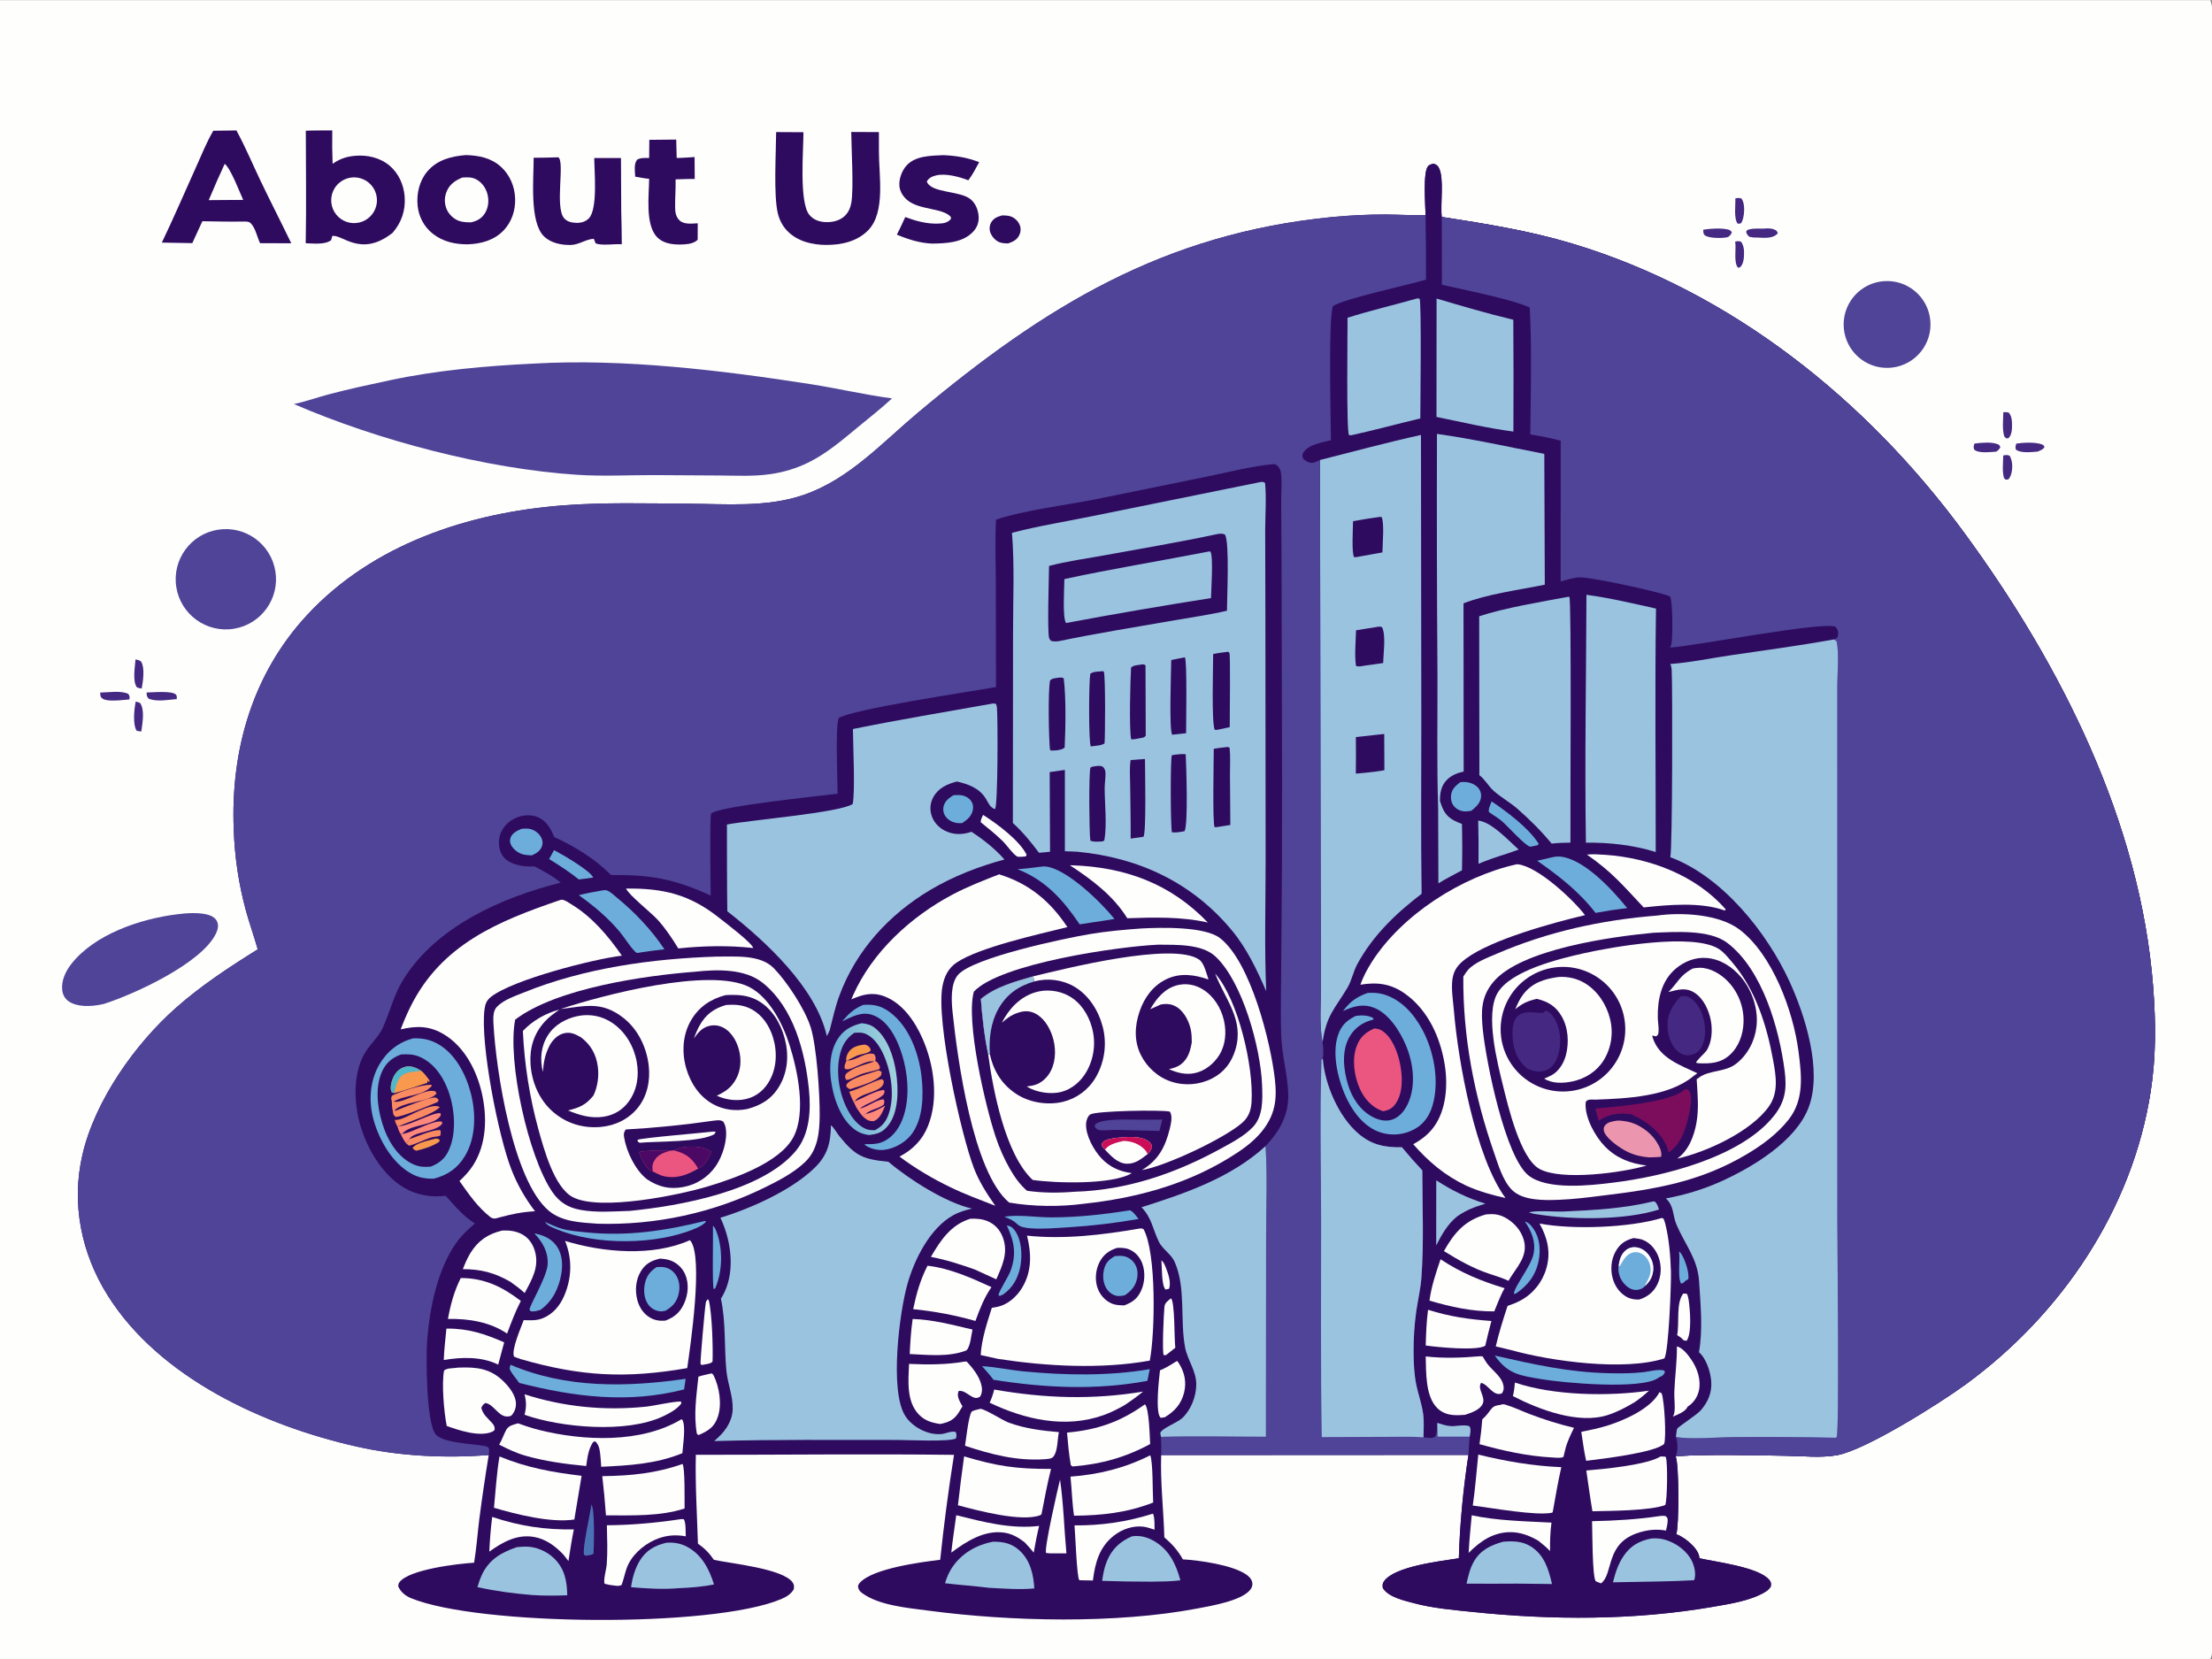 <svg version="1.1" xmlns="http://www.w3.org/2000/svg" style="display: block;" viewBox="0 0 2048 1536" width="1365" height="1024">
<rect x="0" y="0" width="2048" height="1536" fill="#808080" stroke="none"/>
<defs>
	<linearGradient id="Gradient1" gradientUnits="userSpaceOnUse" x1="771.286" y1="1002.9" x2="827.811" y2="994.387">
		<stop class="stop0" offset="0" stop-opacity="1" stop-color="rgb(106,173,214)"/>
		<stop class="stop1" offset="1" stop-opacity="1" stop-color="rgb(158,208,220)"/>
	</linearGradient>
</defs>
<path transform="translate(0,0)" fill="rgb(254,254,253)" d="M 0 0 L 2046.25 0 C 2049.5 5.686 2048 17.701 2048 24.337 L 2048.02 1215.47 L 2048 1454.87 C 2048 1466.36 2049.75 1526.81 2047.38 1533.81 C 2047.12 1534.57 2046.64 1535.32 2046.25 1536 L 0 1536 L 0 0 z"/>
<path transform="translate(0,0)" fill="rgb(46,11,95)" d="M 1319.86 198.858 C 1319.72 190.358 1317.3 159.424 1322.13 153.739 C 1323.42 152.229 1325.4 151.78 1327.24 151.353 C 1329.81 152.223 1330.85 152.729 1332.18 155.196 C 1337.29 164.688 1333.39 188.906 1334.87 200.672 C 1375.77 207.029 1415.96 213.434 1455.7 225.376 C 1603.44 269.767 1728.93 370.633 1819.28 494.034 C 1908.33 615.666 1981.68 761.04 1993.48 913.399 C 1996.01 946.148 1996.25 977.93 1991.2 1010.44 C 1974.21 1119.82 1908.42 1216.96 1819.77 1281.65 C 1796.17 1298.88 1727.35 1342.33 1700.82 1347.1 C 1685.87 1349.78 1668.35 1347.8 1653.03 1347.62 C 1619.37 1347.23 1584.97 1346 1551.39 1348.06 C 1554.69 1355.24 1554.68 1412.66 1552.01 1420.28 C 1557.26 1422.2 1562.36 1425.99 1566.33 1429.87 C 1569.54 1433 1573.38 1437.91 1573.39 1442.52 C 1589.02 1446.08 1628.44 1450.7 1638.2 1462.67 C 1640.04 1464.92 1639.81 1466.16 1639.49 1468.79 C 1637.92 1471.17 1636.25 1472.6 1633.78 1474.05 C 1620.3 1481.97 1601.44 1484.82 1586.14 1487.46 C 1512.87 1500.12 1437.01 1499.92 1363.2 1492.22 C 1345.53 1490.37 1326.99 1488.87 1309.8 1484.3 C 1300.78 1481.9 1285.28 1478.6 1280.28 1470.03 C 1280.01 1467.39 1279.85 1466.03 1281.53 1463.69 C 1291.43 1449.89 1333.87 1445.2 1350.68 1442.55 C 1351.57 1410.95 1354.76 1378.13 1359.56 1346.89 L 1075.09 1347.04 C 1074.19 1372.04 1077.35 1398.02 1078.01 1423.14 C 1085.23 1429.41 1090.47 1435.19 1095.17 1443.56 C 1110.89 1444.43 1140.65 1448.79 1153.46 1457.33 C 1156.23 1459.18 1158.88 1461.75 1159.46 1465.17 C 1159.85 1467.45 1159.14 1469.52 1157.81 1471.36 C 1150.22 1481.82 1121.23 1486.66 1108.78 1489.02 C 1033.08 1503.4 935.865 1501.17 859.148 1490.98 C 840.201 1488.46 813.939 1486.29 798.219 1474.79 C 795.765 1473 794.846 1471.52 794.325 1468.57 C 794.649 1467.41 795.006 1466.44 795.802 1465.52 C 807.433 1451.97 852.721 1446.11 870.487 1443.95 C 873.879 1411.46 878.148 1379.06 883.29 1346.8 C 803.633 1345.82 723.913 1346.83 644.248 1346.76 C 643.576 1374.23 645.363 1401.54 646.19 1428.98 C 652.364 1433.37 656.715 1437.74 661.002 1444.01 C 676.009 1447.34 724.721 1452.02 733.806 1464.84 C 735.487 1467.21 735.225 1468.68 734.893 1471.33 C 732.071 1476.01 727.941 1478.37 723.04 1480.43 C 659.659 1507.14 443.267 1505.23 380.651 1479.53 C 375.427 1477.38 370.832 1473.75 368.645 1468.43 C 368.939 1466.77 368.863 1465.92 369.944 1464.55 C 379.215 1452.79 423.719 1447.6 438.943 1446.66 C 441.165 1433.37 442.115 1419.63 443.774 1406.24 C 446.346 1386.47 449.247 1366.73 452.476 1347.05 C 411.466 1350 370.296 1348.15 330.074 1339.09 C 244.763 1319.85 147.769 1275.87 99.606 1199.04 C 75.138 1160.01 65.85 1113.96 76.354 1068.78 C 87.961 1018.87 124.781 966.657 162.872 932.938 C 186.035 912.435 212.406 895.077 238.622 878.787 C 235.253 866.686 230.921 854.848 227.623 842.715 C 220.986 818.265 217.224 793.125 216.413 767.804 C 213.429 694.487 233.735 623.818 284.289 569.286 C 345.221 503.561 433.939 474.43 521.324 467.716 C 559.314 464.797 598.287 465.95 636.392 466.158 C 672.059 466.353 709.921 469.843 744.22 457.988 C 786.431 443.398 816.418 409.993 849.761 382.019 C 966.872 283.766 1077.52 215.881 1233.89 200.699 C 1250.21 199.168 1266.6 198.398 1283 198.392 C 1295.3 198.492 1307.55 199.339 1319.86 198.858 z"/>
<path transform="translate(0,0)" fill="rgb(46,11,95)" d="M 1319.86 198.858 C 1319.72 190.358 1317.3 159.424 1322.13 153.739 C 1323.42 152.229 1325.4 151.78 1327.24 151.353 C 1329.81 152.223 1330.85 152.729 1332.18 155.196 C 1337.29 164.688 1333.39 188.906 1334.87 200.672 C 1375.77 207.029 1415.96 213.434 1455.7 225.376 C 1603.44 269.767 1728.93 370.633 1819.28 494.034 C 1908.33 615.666 1981.68 761.04 1993.48 913.399 C 1996.01 946.148 1996.25 977.93 1991.2 1010.44 C 1974.21 1119.82 1908.42 1216.96 1819.77 1281.65 C 1796.17 1298.88 1727.35 1342.33 1700.82 1347.1 C 1685.87 1349.78 1668.35 1347.8 1653.03 1347.62 C 1619.37 1347.23 1584.97 1346 1551.39 1348.06 C 1554.69 1355.24 1554.68 1412.66 1552.01 1420.28 C 1557.26 1422.2 1562.36 1425.99 1566.33 1429.87 C 1569.54 1433 1573.38 1437.91 1573.39 1442.52 C 1589.02 1446.08 1628.44 1450.7 1638.2 1462.67 C 1640.04 1464.92 1639.81 1466.16 1639.49 1468.79 C 1637.92 1471.17 1636.25 1472.6 1633.78 1474.05 C 1620.3 1481.97 1601.44 1484.82 1586.14 1487.46 C 1512.87 1500.12 1437.01 1499.92 1363.2 1492.22 C 1345.53 1490.37 1326.99 1488.87 1309.8 1484.3 C 1300.78 1481.9 1285.28 1478.6 1280.28 1470.03 C 1280.01 1467.39 1279.85 1466.03 1281.53 1463.69 C 1291.43 1449.89 1333.87 1445.2 1350.68 1442.55 C 1351.57 1410.95 1354.76 1378.13 1359.56 1346.89 L 1360.7 1329.95 C 1361.19 1326.34 1362.18 1323.76 1360.58 1320.4 C 1355.43 1318.37 1348.58 1320.6 1343.03 1320.22 C 1338.86 1319.93 1334.66 1318.48 1330.7 1317.24 C 1330.34 1320.91 1330.82 1327.53 1328.53 1330.24 C 1325.28 1331.7 1321.41 1330.87 1317.94 1330.58 C 1318.08 1323.38 1318.59 1315.79 1317.6 1308.65 C 1316.38 1299.77 1313.23 1291.21 1311.39 1282.45 C 1309.31 1272.55 1308.83 1262.15 1308.77 1252.05 C 1308.66 1239.16 1309.51 1226.29 1311.29 1213.53 C 1312.82 1203.34 1315.26 1193 1316.02 1182.74 C 1318.43 1150.09 1316.87 1116.24 1316.86 1083.46 C 1310.34 1076.47 1304.05 1069.37 1297.96 1062.01 C 1282.19 1062.33 1269.71 1059.78 1257.47 1049.2 C 1239.28 1033.46 1226.58 1003.97 1224.71 980.155 C 1225.32 975.415 1225.41 969.675 1224.49 964.993 C 1221.22 948.365 1223.1 928.535 1222.99 911.556 L 1222.69 801.116 L 1222.12 425.71 C 1219.94 426.763 1217.43 428.134 1214.97 428.292 C 1211.75 428.497 1208.98 426.824 1206.69 424.763 C 1205.91 422.591 1205.37 421.531 1206.46 419.356 C 1210.45 411.448 1224.38 409.384 1232.24 407.377 C 1232.18 386.503 1229.72 295.527 1234.09 283.282 C 1243.46 276.621 1304.41 263.423 1320.28 258.782 C 1320.32 238.806 1320.18 218.831 1319.86 198.858 z"/>
<path transform="translate(0,0)" fill="rgb(79,68,152)" d="M 1334.87 200.672 C 1375.77 207.029 1415.96 213.434 1455.7 225.376 C 1603.44 269.767 1728.93 370.633 1819.28 494.034 C 1908.33 615.666 1981.68 761.04 1993.48 913.399 C 1996.01 946.148 1996.25 977.93 1991.2 1010.44 C 1974.21 1119.82 1908.42 1216.96 1819.77 1281.65 C 1796.17 1298.88 1727.35 1342.33 1700.82 1347.1 C 1685.87 1349.78 1668.35 1347.8 1653.03 1347.62 C 1619.37 1347.23 1584.97 1346 1551.39 1348.06 C 1551.52 1347.82 1551.66 1347.58 1551.77 1347.32 C 1553.72 1342.57 1553.32 1335 1551.67 1330.22 C 1564.9 1332.78 1589.64 1330.48 1604.56 1330.36 C 1636.38 1330.08 1668.21 1330.29 1700.02 1330.97 C 1700.19 1330.71 1700.38 1330.46 1700.52 1330.18 C 1703.02 1325.13 1701.13 1148.58 1701.11 1131.11 L 1701.1 726.038 L 1701.08 634.689 C 1701.09 622.761 1702.99 604.545 1700.34 593.337 L 1697.81 591.848 C 1698.9 591.422 1699.95 590.831 1701 590.304 C 1701.36 589.27 1701.77 588.22 1701.88 587.119 C 1702.16 584.285 1701.3 582.448 1699.65 580.259 C 1689.4 574.551 1569.31 598.047 1546.19 599.347 C 1546.68 598.351 1547.21 597.315 1547.47 596.224 C 1548.85 590.199 1548.74 556.703 1546.27 552.078 C 1536.24 547.612 1474.89 534.514 1463.35 534.382 C 1457.45 534.315 1450.69 536.682 1444.97 538.139 L 1444.99 407.846 C 1435.71 405.27 1426.3 403.636 1416.82 402.046 C 1417.26 363.174 1418.34 323.332 1416.33 284.551 C 1399.92 276.879 1354.88 268.03 1335 263.456 L 1334.87 200.672 z"/>
<path transform="translate(0,0)" fill="rgb(154,195,224)" d="M 1697.81 591.848 L 1700.34 593.337 C 1702.99 604.545 1701.09 622.761 1701.08 634.689 L 1701.1 726.038 L 1701.11 1131.11 C 1701.13 1148.58 1703.02 1325.13 1700.52 1330.18 C 1700.38 1330.46 1700.19 1330.71 1700.02 1330.97 C 1668.21 1330.29 1636.38 1330.08 1604.56 1330.36 C 1589.64 1330.48 1564.9 1332.78 1551.67 1330.22 C 1552.05 1328.38 1552.16 1323.89 1552.9 1322.53 C 1553.87 1320.75 1570.93 1309.83 1574.68 1305.55 C 1581.38 1297.89 1585.09 1289.19 1584.37 1278.92 C 1583.77 1270.2 1579.79 1257.56 1573 1251.78 C 1576.77 1230.7 1574.42 1207.66 1573.14 1186.44 C 1571.84 1165.15 1560.06 1152.21 1552.15 1133.56 C 1548.5 1124.97 1550.02 1116.19 1542.34 1109.39 C 1559.19 1106.36 1576.75 1101.08 1592.39 1094.1 C 1621.9 1080.92 1662.75 1056.66 1674.59 1025.02 C 1687.38 990.833 1671.4 940.25 1656.82 908.505 C 1635.92 863.016 1594.69 811.397 1546.44 793.444 C 1548.46 787.559 1548.58 637.843 1547.77 620.45 C 1547.67 618.299 1547.3 616.584 1546.5 614.577 C 1564.79 613.24 1583.5 609.284 1601.69 606.605 C 1633.71 601.89 1665.97 597.622 1697.81 591.848 z"/>
<path transform="translate(0,0)" fill="rgb(154,195,224)" d="M 1222.12 425.71 C 1253.24 417.816 1284.26 409.43 1315.62 402.507 L 1315.94 669.014 C 1315.99 721.751 1315.43 774.583 1316.23 827.311 C 1292.4 845.514 1271.21 865.808 1256.7 892.388 C 1252.92 899.324 1251.55 907.607 1247.54 914.309 C 1235.57 934.35 1228.02 939.649 1224.49 964.993 C 1221.22 948.365 1223.1 928.535 1222.99 911.556 L 1222.69 801.116 L 1222.12 425.71 z"/>
<path transform="translate(0,0)" fill="rgb(46,11,95)" d="M 1277.6 478.367 L 1279.21 478.521 C 1281.84 484.122 1280 504.065 1279.94 511.257 L 1255.26 515.703 L 1253.73 515.625 C 1251.25 512.012 1252.69 488.334 1252.74 482.337 C 1261 480.843 1269.29 479.519 1277.6 478.367 z"/>
<path transform="translate(0,0)" fill="rgb(46,11,95)" d="M 1272 680.395 L 1281.6 679.378 C 1281.58 690.572 1281.62 701.767 1281.74 712.961 C 1275.82 714.034 1269.95 714.727 1263.96 715.307 L 1255.32 716.084 C 1255.53 704.812 1255.37 693.516 1255.34 682.241 L 1272 680.395 z"/>
<path transform="translate(0,0)" fill="rgb(46,11,95)" d="M 1274.51 580.315 C 1276.56 579.954 1277.58 579.705 1279.58 580.5 C 1283.36 587.799 1280.76 605.272 1280.64 613.697 L 1263.78 616.045 C 1260.96 616.542 1258.25 617.308 1255.46 616.405 C 1253.95 605.919 1255.26 594.011 1255.5 583.378 L 1274.51 580.315 z"/>
<path transform="translate(0,0)" fill="rgb(254,254,253)" d="M 1534.2 847.5 C 1557.08 844.259 1591.76 846.206 1610.53 860.442 C 1641.21 883.713 1660.4 936.232 1665.19 973.485 C 1668.02 995.527 1670.58 1017.86 1655.98 1036.42 C 1645.59 1049.63 1631.45 1060.05 1617.06 1068.57 C 1573.85 1094.15 1532.49 1100.94 1483.23 1106.81 C 1469.94 1108.52 1456.56 1110.16 1443.15 1110.67 C 1429.98 1111.17 1410.09 1111.61 1399.99 1101.62 C 1391.4 1093.12 1387.13 1078.11 1383.23 1066.91 C 1364.89 1014.23 1354.39 959.818 1354.83 903.948 L 1355.54 902.893 C 1356.71 901.131 1357.87 899.255 1359.29 897.682 C 1365.53 890.798 1377.11 886.581 1385.55 882.937 C 1433.05 862.427 1482.76 851.593 1534.2 847.5 z"/>
<path transform="translate(0,0)" fill="rgb(46,11,95)" d="M 1530.73 863.433 C 1550.7 862.633 1582.67 860.189 1599.23 872.779 C 1631.82 897.553 1647.31 952.242 1652.34 991.267 C 1654.41 1007.36 1653.02 1019.42 1642.76 1032.5 C 1612.45 1071.14 1540.23 1089.11 1493.24 1094.79 C 1472.53 1097.42 1432.8 1101.85 1415.38 1088.28 C 1393.54 1071.26 1375.87 982.412 1372.91 953.482 C 1371.18 936.459 1371.07 922.781 1382.58 908.996 C 1408.05 878.474 1492.92 866.944 1530.73 863.433 z"/>
<path transform="translate(0,0)" fill="rgb(254,254,253)" d="M 1524.53 1078.94 C 1502.18 1085.59 1445.65 1093.29 1425.31 1082.05 C 1407.45 1072.17 1396.14 1023.5 1391.5 1004.7 C 1386.26 983.436 1374.94 939.018 1386.49 919.238 C 1398.69 898.349 1443.82 887.469 1465.98 882.49 C 1492.69 876.488 1567.51 863.255 1591.45 878.453 C 1595.93 881.302 1600.03 886.382 1603.48 890.429 C 1625.4 916.08 1635.72 948.825 1641.7 981.595 C 1644.35 996.137 1646.84 1011.29 1637.82 1024.11 C 1621.54 1047.27 1580.36 1066.4 1552.85 1072.53 C 1563.32 1065.21 1568.45 1051.81 1570.63 1039.64 C 1573.08 1026 1571.68 1012.63 1570.87 998.954 C 1571.92 998.424 1571.49 998.706 1572.4 997.98 C 1582.18 990.161 1596.74 992.978 1607.46 984.67 C 1618.16 976.376 1624.85 963.346 1626.29 949.992 C 1628.01 934.012 1622.32 916.917 1612.07 904.642 C 1604.14 895.138 1593.03 887.875 1580.48 886.781 C 1569.75 885.846 1559.56 889.834 1551.43 896.717 C 1538.13 907.971 1534.56 925.279 1534.88 941.983 C 1534.96 946.409 1536.02 951.365 1535.5 955.715 C 1535.23 957.992 1534.98 958.115 1533.23 959.341 L 1529.81 958.57 C 1529.92 959.616 1529.88 959.582 1530.26 960.769 C 1536.44 979.703 1555.65 985.894 1571.51 993.489 L 1568.01 996.03 C 1567.75 996.242 1567.5 996.457 1567.24 996.667 C 1544.27 1015.23 1505.94 1016.86 1477.48 1017.92 C 1474.06 1018.05 1468.3 1016.8 1468.05 1021.29 C 1467.29 1034.69 1476.98 1052.19 1486.1 1061.44 C 1496.8 1072.28 1509.68 1077.13 1524.53 1078.94 z"/>
<path transform="translate(0,0)" fill="rgb(46,11,95)" d="M 1440.23 895.426 C 1471.58 891.682 1500.12 913.836 1504.27 945.138 C 1508.42 976.441 1486.63 1005.26 1455.39 1009.81 C 1434.81 1012.81 1414.22 1004.51 1401.48 988.079 C 1388.73 971.649 1385.82 949.635 1393.84 930.454 C 1401.86 911.273 1419.58 897.891 1440.23 895.426 z"/>
<path transform="translate(0,0)" fill="rgb(254,254,253)" d="M 1443.27 904.32 C 1451.71 903.906 1459.68 905.598 1467.01 909.889 C 1478.94 916.875 1487.4 929.787 1490.65 943.067 C 1493.97 956.096 1491.88 969.912 1484.85 981.376 C 1478.34 991.883 1467.83 998.484 1455.86 1001.05 C 1447.52 1002.84 1437.1 1003.27 1429.72 998.44 C 1432.2 997.394 1434.77 996.363 1437.1 995.004 C 1443.57 991.219 1447.87 983.977 1449.77 976.862 C 1452.92 965.082 1451.97 951.016 1445.66 940.408 C 1440.17 931.184 1433.18 927.154 1422.95 924.606 C 1414.51 926.492 1409.59 928.689 1402.93 934.228 C 1404.93 929.375 1407.02 924.744 1410.23 920.546 C 1418.61 909.572 1430.08 906.063 1443.27 904.32 z"/>
<path transform="translate(0,0)" fill="rgb(68,40,130)" d="M 1430.57 935.843 C 1431.61 935.643 1431.53 935.474 1432.39 935.857 C 1436.01 937.472 1439.04 942.049 1440.73 945.559 C 1445.5 955.449 1445.67 968.793 1441.83 978.995 C 1439.97 983.946 1436.63 988.733 1431.55 990.73 C 1425.34 993.168 1419.87 991.593 1414.04 989.231 C 1413.36 988.645 1412.7 988.046 1412.05 987.434 C 1403.57 979.424 1400.55 968.991 1400.3 957.608 C 1400.18 951.911 1400.79 944.734 1405.18 940.617 C 1410.93 935.229 1419.71 937.345 1426.57 937.681 C 1428.82 937.791 1428.92 937.298 1430.57 935.843 z"/>
<path transform="translate(0,0)" fill="rgb(254,254,253)" d="M 1567.38 896.484 C 1569.51 896.142 1571.67 895.814 1573.84 895.82 C 1583.69 895.849 1593.48 901.816 1600.07 908.758 C 1609.67 918.95 1614.77 932.56 1614.26 946.546 C 1613.91 957.442 1609.91 968.826 1601.75 976.336 C 1593.21 984.192 1583.78 984.695 1572.75 984.249 L 1570.36 983.775 C 1570.15 982.126 1578.35 974.914 1579.8 972.803 C 1585.05 965.165 1585.66 953.436 1583.98 944.609 C 1582.17 935.111 1577.29 924.378 1568.91 918.955 C 1560.73 913.664 1553.28 916.205 1544.71 918.313 C 1553.7 909.446 1555.06 902.886 1567.38 896.484 z"/>
<path transform="translate(0,0)" fill="rgb(124,13,92)" d="M 1559.83 1008.45 L 1563.03 1008.56 C 1563.57 1009.24 1563.77 1009.42 1564.16 1010.12 C 1567.73 1016.64 1563.96 1031.35 1562.23 1038.07 C 1559.47 1048.87 1554.58 1061.09 1544.53 1066.97 C 1544.6 1066.27 1544.69 1065.92 1544.49 1065.17 C 1540.21 1049.42 1524.31 1037.57 1510.22 1031.39 C 1498.85 1029.94 1489.73 1031.1 1480.1 1037.48 L 1477.04 1026.14 C 1494.38 1024.8 1548.06 1020.37 1559.83 1008.45 z"/>
<path transform="translate(0,0)" fill="rgb(68,40,130)" d="M 1555.92 922.461 C 1559.22 921.811 1561.34 921.649 1564.32 923.424 C 1571.48 927.7 1575.53 935.995 1577.41 943.847 C 1579.42 952.223 1579.57 962.828 1574.66 970.283 C 1572.18 974.042 1569.55 975.652 1565.22 976.626 C 1564.32 976.754 1564.27 976.785 1563.4 976.824 C 1559.04 977.022 1555.67 975.41 1552.55 972.411 C 1546.84 966.932 1544.22 958.246 1543.89 950.503 C 1543.39 938.686 1548.29 930.931 1555.92 922.461 z"/>
<path transform="translate(0,0)" fill="rgb(235,149,174)" d="M 1497.47 1037.32 C 1500.5 1037.29 1503.47 1037.65 1506.46 1038.2 C 1516.64 1040.08 1527.5 1047.51 1533.21 1056.14 C 1535.89 1060.18 1539.05 1065.86 1538.02 1070.8 C 1534.4 1071.29 1530.59 1071.23 1526.93 1071.38 C 1517.15 1070.53 1509.8 1068.46 1501.37 1063.19 C 1496.57 1060.19 1485.7 1052.34 1484.89 1046.33 C 1484.67 1044.65 1484.88 1043.36 1485.88 1041.97 C 1488.44 1038.44 1493.48 1038.01 1497.47 1037.32 z"/>
<path transform="translate(0,0)" fill="rgb(154,195,224)" d="M 1330.43 401.533 C 1363.65 406.165 1396.87 413.692 1429.81 420.023 L 1430.26 541.158 C 1407.2 545.835 1376.38 549.927 1355.01 558.424 L 1355.15 714.156 C 1349.25 715.452 1343.69 717.619 1339.41 722.059 C 1334.15 727.526 1333.17 734.17 1333.22 741.382 C 1335.84 749.73 1338.31 755.374 1346.55 759.657 C 1348.8 760.826 1351.2 761.757 1353.55 762.687 C 1353.92 776.989 1353.92 791.298 1353.57 805.601 C 1346.28 809.543 1338.83 813.317 1331.76 817.641 L 1331.53 748.193 C 1330.2 706.706 1331.03 665.018 1330.89 623.5 C 1330.35 549.512 1330.2 475.522 1330.43 401.533 z"/>
<path transform="translate(0,0)" fill="rgb(254,254,253)" d="M 1403.52 800.179 C 1404.36 800.009 1404.47 799.931 1405.46 800.05 C 1424.15 802.277 1456.78 832.944 1467.49 847.102 C 1437.42 854.21 1381.17 869.618 1357.41 887.268 C 1350.54 892.365 1346.04 897.389 1344.77 906.206 C 1343.46 915.395 1345.37 926.491 1346.14 935.809 C 1350.07 983.054 1366.16 1071.48 1393.87 1108.99 C 1381.19 1106.23 1369.61 1102.91 1357.7 1097.65 C 1338.09 1088.42 1322.63 1075.43 1308.45 1059.19 C 1315.88 1055.13 1322.39 1050.17 1327.44 1043.31 C 1339.1 1027.44 1340.65 1004.45 1337.63 985.622 C 1333.59 960.474 1322.26 935.103 1300.99 919.923 C 1287.83 910.528 1275.13 908.926 1259.5 911.513 C 1262.2 904.048 1265.74 897.311 1269.99 890.62 C 1297.87 846.762 1353.24 811.483 1403.52 800.179 z"/>
<path transform="translate(0,0)" fill="rgb(254,254,253)" d="M 1538.76 1127.45 L 1540.29 1128.28 C 1540.95 1129.94 1541.5 1131.64 1541.93 1133.36 C 1545.4 1147.37 1546.57 1162.59 1547.05 1176.98 C 1547.4 1187.8 1545.01 1250.85 1541 1257.51 C 1503.72 1269.48 1435.98 1260.13 1398.74 1249.71 L 1384.87 1246.41 C 1387.81 1233.7 1391.72 1221.29 1395.8 1208.91 C 1399.9 1207.51 1403.86 1206.01 1407.69 1203.95 C 1419.44 1197.65 1428.12 1186.85 1431.74 1174.01 C 1436.02 1159.05 1432.73 1145.93 1425.4 1132.64 C 1456.09 1138.47 1508.71 1136.58 1538.76 1127.45 z"/>
<path transform="translate(0,0)" fill="rgb(46,11,95)" d="M 1512.42 1146.08 C 1515.52 1146.44 1518.72 1146.75 1521.61 1147.98 C 1528.3 1150.83 1533.14 1156.96 1535.59 1163.66 C 1538.59 1171.9 1538.25 1181.46 1534.3 1189.32 C 1530.78 1196.32 1525.08 1200.71 1517.69 1203 C 1513.67 1203.13 1509.86 1202.61 1506.28 1200.67 C 1499.65 1197.08 1495.21 1190.77 1493.19 1183.61 C 1490.83 1175.26 1491.63 1165.89 1495.93 1158.29 C 1499.91 1151.27 1504.91 1148.15 1512.42 1146.08 z"/>
<path transform="translate(0,0)" fill="rgb(108,173,219)" d="M 1498.68 1171.81 C 1499.34 1166.15 1501 1160.51 1505.82 1156.95 C 1508.94 1154.65 1512.66 1154.09 1516.4 1154.91 C 1521.6 1156.04 1525.67 1159.84 1528.19 1164.39 C 1530.96 1169.39 1531.39 1174.85 1529.79 1180.31 C 1528.55 1184.54 1526.36 1187.31 1523.25 1190.34 C 1522.69 1190.91 1522.41 1191.25 1521.81 1191.72 C 1519.39 1193.64 1515.98 1194.48 1512.95 1193.99 C 1508.27 1193.24 1504.17 1189.45 1501.69 1185.6 C 1499.18 1181.69 1497.84 1176.4 1498.68 1171.81 z"/>
<path transform="translate(0,0)" fill="rgb(254,254,253)" d="M 1498.68 1171.81 C 1499.34 1166.15 1501 1160.51 1505.82 1156.95 C 1508.94 1154.65 1512.66 1154.09 1516.4 1154.91 C 1521.6 1156.04 1525.67 1159.84 1528.19 1164.39 C 1530.96 1169.39 1531.39 1174.85 1529.79 1180.31 C 1528.55 1184.54 1526.36 1187.31 1523.25 1190.34 C 1523.44 1188.94 1523.24 1189.52 1523.95 1188.2 C 1526.92 1182.75 1529.18 1178.37 1527.88 1171.95 C 1526.98 1167.49 1524.45 1163.2 1520.47 1160.84 C 1517.61 1159.15 1514.27 1158.64 1511.08 1159.64 C 1505.37 1161.45 1502.55 1167.19 1499.78 1172.03 L 1498.68 1171.81 z"/>
<path transform="translate(0,0)" fill="rgb(154,195,224)" d="M 1452.15 552.329 L 1453.02 552.543 C 1455.1 555.728 1453.77 752.904 1454.01 779.972 C 1448.14 780.001 1442.44 780.224 1436.61 780.864 C 1426.71 768.949 1416.34 758.649 1404.7 748.442 C 1397.81 742.522 1389.72 738.061 1382.95 732.045 C 1377.93 727.583 1375.24 721.744 1369.69 717.558 L 1369.51 570.396 C 1392.43 562.748 1427.8 556.833 1452.15 552.329 z"/>
<path transform="translate(0,0)" fill="rgb(154,195,224)" d="M 1468.83 550.518 C 1490.25 553.34 1512.09 558.6 1533.22 563.267 C 1532.15 638.344 1533.01 713.561 1532.97 788.652 C 1512.4 782.23 1489.8 779.719 1468.33 780.018 C 1467.16 703.601 1468.56 626.953 1468.83 550.518 z"/>
<path transform="translate(0,0)" fill="rgb(154,195,224)" d="M 1330.07 276.222 C 1353.63 283.229 1377.2 290.138 1401.11 295.861 C 1401.34 330.368 1401.37 364.876 1401.2 399.383 C 1377.38 396.282 1353.54 390.645 1329.99 385.837 L 1330.07 276.222 z"/>
<path transform="translate(0,0)" fill="rgb(154,195,224)" d="M 1312.03 276.13 L 1314.33 276.263 C 1316.24 279.345 1315.04 374.797 1315.02 387.216 C 1293.72 392.294 1272.63 398.052 1251.23 402.772 L 1248.97 402.657 C 1246.43 398.77 1247.71 306.676 1247.64 294.017 C 1268.75 287.273 1290.69 282.237 1312.03 276.13 z"/>
<path transform="translate(0,0)" fill="rgb(108,173,219)" d="M 1266.34 919.106 C 1271.31 918.841 1275.91 918.988 1280.73 920.364 C 1296.84 924.968 1308.6 938.024 1316.44 952.295 C 1327.64 972.656 1332.96 1000.83 1326.29 1023.48 C 1323.55 1032.75 1318.29 1040.54 1309.67 1045.21 C 1300.16 1050.47 1288.92 1051.63 1278.53 1048.42 C 1264.31 1043.9 1254.08 1031.39 1247.61 1018.46 C 1239.34 1001.93 1232.58 975.989 1238.95 957.819 C 1242.04 948.992 1246.96 944.44 1255.28 940.381 C 1260.56 939.639 1266.58 939.671 1271.33 942.336 L 1271.68 943.753 C 1270.95 943.937 1270.21 944.133 1269.49 944.338 C 1260.63 946.874 1253.4 952.363 1249.03 960.508 C 1242.03 973.531 1243.92 990.223 1247.99 1003.84 C 1251.68 1016.17 1259.32 1028 1271.01 1034.02 C 1276.7 1036.95 1283.28 1038.51 1289.48 1036.24 C 1296.54 1033.67 1301.32 1026.96 1304.14 1020.27 C 1311.07 1003.81 1308.43 983.638 1301.64 967.565 C 1296.17 954.591 1285.88 938.138 1272.08 932.837 C 1261.71 928.855 1253 931.466 1243.42 935.923 C 1249.97 927.124 1256.01 922.768 1266.34 919.106 z"/>
<path transform="translate(0,0)" fill="rgb(254,254,253)" d="M 1368.68 1346.57 C 1394.36 1352.81 1419.09 1357.08 1445.55 1358.21 C 1442.43 1371.93 1440.12 1385.85 1437.62 1399.69 L 1437.03 1400.37 C 1422.1 1403.44 1380.61 1395.82 1363.58 1393.74 C 1365.85 1378.16 1367.05 1362.24 1368.68 1346.57 z"/>
<path transform="translate(0,0)" fill="rgb(254,254,253)" d="M 1375.79 1124.19 C 1382.32 1123.54 1387.53 1123.88 1393.41 1127.05 C 1401.53 1131.41 1408.2 1138.72 1410.77 1147.68 C 1415.24 1163.28 1403.74 1173.23 1396.64 1185.66 C 1390.92 1182.88 1384.57 1181.09 1378.54 1179.04 C 1363.73 1174.14 1350.05 1166.31 1336.87 1158.13 C 1346.57 1140.96 1356.35 1129.66 1375.79 1124.19 z"/>
<path transform="translate(0,0)" fill="rgb(254,254,253)" d="M 1537.54 1348.26 L 1541.95 1348.47 C 1542.08 1348.69 1542.23 1348.89 1542.33 1349.12 C 1544.15 1353.32 1543.72 1388.49 1541.81 1393.23 C 1528.2 1398.58 1489.64 1398.69 1474.37 1399.03 C 1472.2 1386.51 1470.57 1373.86 1468.7 1361.29 C 1484.89 1359.97 1524.61 1356.21 1537.54 1348.26 z"/>
<path transform="translate(0,0)" fill="rgb(254,254,253)" d="M 1469.26 791.036 C 1474.89 790.52 1480.59 790.864 1486.22 791.253 C 1527.28 794.086 1570.15 810.16 1597.71 841.708 L 1596.96 842.866 C 1575.13 834.754 1544.6 837.474 1521.82 839.97 C 1502.54 819.52 1492.94 807.553 1469.26 791.036 z"/>
<path transform="translate(0,0)" fill="rgb(254,254,253)" d="M 1389.55 1300.44 C 1390.99 1299.74 1392.33 1299.9 1393.85 1300.35 C 1401.44 1302.56 1409.03 1306.3 1416.47 1309.1 C 1429.78 1314.21 1443.41 1318.44 1457.27 1321.77 C 1454.29 1328.12 1450.94 1334.64 1449.29 1341.48 L 1447.54 1348.71 C 1444.69 1350.15 1439.92 1349.32 1436.75 1349.19 C 1414.16 1348.02 1391.51 1342.96 1369.81 1336.91 C 1370.97 1329.23 1371.78 1321.63 1372.39 1313.9 C 1375.15 1311.47 1377.06 1309.19 1379.2 1306.25 C 1382.66 1301.5 1384.13 1301.3 1389.55 1300.44 z"/>
<path transform="translate(0,0)" fill="rgb(254,254,253)" d="M 1370.78 1255.46 L 1372.79 1255.72 C 1373.58 1257.1 1374.43 1258.45 1375.23 1259.83 C 1379.84 1267.73 1389.46 1272.87 1391.74 1281.61 C 1392.58 1284.86 1392.37 1287.05 1390.59 1289.86 C 1382.42 1293.1 1378.3 1281.79 1371.32 1280.12 C 1367.33 1285.76 1375.88 1293.21 1372.69 1299.72 C 1369.9 1305.39 1362.02 1307.85 1356.47 1309.74 C 1354.8 1309.86 1353.12 1309.96 1351.45 1310.03 C 1343.76 1310.34 1336.56 1309.26 1330.78 1303.59 C 1319.58 1292.59 1320.45 1270.39 1320 1255.69 C 1337.27 1257.6 1353.52 1256.95 1370.78 1255.46 z"/>
<path transform="translate(0,0)" fill="rgb(254,254,253)" d="M 1536.51 1288.69 L 1538.47 1289.89 C 1541.06 1297.53 1542.84 1329.44 1540.82 1336.59 C 1532.53 1344.81 1482.08 1350.64 1468.56 1352.32 C 1466.5 1343.62 1465.5 1334.34 1464.04 1325.5 C 1472.36 1323.83 1480.63 1322.11 1488.74 1319.55 C 1504.18 1314.68 1528.59 1303.93 1536.51 1288.69 z"/>
<path transform="translate(0,0)" fill="rgb(235,86,129)" d="M 1272.46 951.999 C 1274.88 952.234 1277.3 952.637 1279.38 953.952 C 1288.87 959.932 1293.98 973.813 1296.15 984.232 C 1298.58 995.897 1299.29 1011.4 1292.14 1021.69 C 1289.09 1026.08 1285.75 1027.68 1280.61 1028.66 C 1280.11 1028.5 1279.6 1028.32 1279.1 1028.14 C 1269.83 1024.66 1263.16 1016.87 1259.1 1008.04 C 1253.75 996.404 1251.51 980.37 1256.16 968.157 C 1259.34 959.792 1264.57 955.506 1272.46 951.999 z"/>
<path transform="translate(0,0)" fill="rgb(154,195,224)" d="M 1391.72 1427.2 C 1400.87 1426.55 1409.04 1426.55 1417.14 1431.5 C 1429.68 1439.17 1433.91 1452.86 1436.91 1466.4 L 1405.04 1466.03 C 1389.3 1466.15 1373.55 1466.16 1357.81 1466.05 C 1359.41 1458.91 1360.93 1451.99 1364.6 1445.57 C 1370.71 1434.9 1380.3 1430.4 1391.72 1427.2 z"/>
<path transform="translate(0,0)" fill="rgb(154,195,224)" d="M 1529.01 1424.23 C 1533.72 1423.9 1537.72 1424.15 1542.24 1425.57 C 1552.11 1428.65 1561.89 1435.69 1566.47 1445.15 C 1568.9 1450.17 1570.52 1457.46 1568.58 1462.87 C 1556.98 1463.5 1545.37 1463.9 1533.75 1464.08 L 1493.35 1464.81 C 1495.49 1456.33 1498.17 1447.89 1503.11 1440.58 C 1509.61 1430.94 1517.78 1426.36 1529.01 1424.23 z"/>
<path transform="translate(0,0)" fill="rgb(254,254,253)" d="M 1402.61 1279.87 C 1438.46 1292.02 1489.29 1292.81 1526.66 1287.39 C 1522.5 1291.28 1518.36 1294.68 1513.66 1297.9 C 1505.66 1302.7 1497.21 1307.19 1488.29 1310.02 C 1461.17 1318.61 1425.12 1304.97 1400.74 1292.4 C 1401.77 1288.19 1402.25 1284.17 1402.61 1279.87 z"/>
<path transform="translate(0,0)" fill="rgb(254,254,253)" d="M 1333.76 1165.71 C 1352.74 1178.36 1371.36 1185.92 1393.05 1192.51 C 1389.14 1199.19 1386.47 1206.84 1383.48 1213.97 C 1362.41 1214.11 1343.6 1209.83 1323.49 1204.03 C 1325.27 1190.67 1329.44 1178.4 1333.76 1165.71 z"/>
<path transform="translate(0,0)" fill="rgb(254,254,253)" d="M 1536.82 1403.46 C 1538.43 1403.27 1539.68 1403.12 1541.31 1403.34 C 1542.97 1403.56 1543.01 1404.41 1543.92 1405.71 C 1544.39 1409.49 1543.28 1413.22 1542.51 1416.91 C 1542.12 1416.84 1541.73 1416.77 1541.35 1416.71 C 1533.31 1415.47 1525.92 1416.21 1518.13 1418.53 C 1485.56 1428.19 1494.39 1456.68 1482.27 1465.81 L 1477.43 1463.82 C 1474.16 1459.81 1474.3 1416.01 1474.03 1408.23 C 1494.94 1407.77 1516.12 1406.59 1536.82 1403.46 z"/>
<path transform="translate(0,0)" fill="rgb(108,173,219)" d="M 1438.5 793.211 C 1440.92 792.804 1443.53 792.685 1445.96 793.055 C 1467.97 796.398 1493.22 824.1 1506.56 840.58 L 1491.55 842.586 L 1477.26 845.027 C 1461.69 824.967 1443.88 811.254 1423.24 796.765 C 1428.31 795.516 1433.4 794.331 1438.5 793.211 z"/>
<path transform="translate(0,0)" fill="rgb(108,173,219)" d="M 1383.94 1254.86 C 1419.83 1263.02 1452.32 1270.37 1489.54 1271.22 C 1500.27 1271.47 1511.16 1271.47 1521.84 1270.22 C 1526.88 1269.62 1536.52 1266.99 1541.11 1268.91 L 1541.41 1270.55 C 1539.62 1273.5 1539.41 1273.63 1536.2 1274.91 C 1535.89 1275.15 1535.58 1275.39 1535.27 1275.61 C 1519.33 1286.78 1446.96 1280.13 1426.79 1276.67 C 1407.07 1273.29 1396.12 1272.12 1383.94 1254.86 z"/>
<path transform="translate(0,0)" fill="rgb(254,254,253)" d="M 1322.17 1212.49 C 1342.18 1218.83 1359.88 1221.3 1380.82 1222.87 C 1378.71 1230.45 1376.97 1238.14 1375.13 1245.79 C 1367.37 1250.76 1330.73 1247.09 1320.01 1245.56 C 1320.33 1234.57 1320.71 1223.4 1322.17 1212.49 z"/>
<path transform="translate(0,0)" fill="rgb(254,254,253)" d="M 1362.61 1402.77 C 1386.12 1407.8 1412.47 1408.31 1436.46 1409.54 C 1435.26 1418.43 1435.02 1426.95 1435.11 1435.9 C 1431.85 1432.29 1427.98 1429.33 1424.22 1426.25 C 1415.88 1421.52 1407.47 1418.2 1397.72 1418.37 C 1382.26 1418.64 1370.23 1426.91 1359.78 1437.56 C 1360.29 1425.97 1361.62 1414.33 1362.61 1402.77 z"/>
<path transform="translate(0,0)" fill="rgb(254,254,253)" d="M 1552.58 1246.43 C 1557.91 1247.57 1563.11 1254.49 1566.12 1258.94 C 1571.58 1267.04 1575.09 1277.54 1572.94 1287.29 C 1571.54 1293.61 1567.82 1298.83 1562.38 1302.27 C 1562.33 1302.42 1562.3 1302.57 1562.23 1302.71 C 1560.01 1307.09 1553.14 1309.58 1548.85 1311.38 C 1549.48 1310.2 1549.93 1309.34 1550.16 1308.01 C 1551.19 1302.08 1549.94 1294.71 1550.17 1288.55 C 1550.7 1274.5 1552.73 1260.53 1552.58 1246.43 z"/>
<path transform="translate(0,0)" fill="rgb(154,195,224)" d="M 1329.78 1092.62 C 1344.37 1102.06 1358.61 1109.12 1375.28 1114.23 C 1365.52 1117.19 1357.71 1120.02 1349.25 1125.94 C 1340.15 1133.2 1334.98 1142.79 1329.71 1152.9 L 1329.78 1092.62 z"/>
<path transform="translate(0,0)" fill="rgb(154,195,224)" d="M 1368.59 759.549 C 1381.09 760.806 1396.65 778.059 1406.08 786.384 L 1395.3 790.167 C 1386.32 792.953 1377.59 795.955 1368.88 799.517 C 1369.05 786.194 1368.95 772.869 1368.59 759.549 z"/>
<path transform="translate(0,0)" fill="rgb(154,195,224)" d="M 1530.52 1112.17 L 1532.05 1112.24 C 1534.42 1114.33 1535.02 1116.76 1536 1119.67 C 1504.46 1129.74 1454.38 1129.28 1422.18 1123.94 C 1419.9 1123.78 1417.74 1122.98 1415.57 1122.33 C 1422.12 1120.19 1440.06 1121.86 1447.88 1121.5 C 1475.46 1120.22 1503.61 1118.76 1530.52 1112.17 z"/>
<path transform="translate(0,0)" fill="rgb(108,173,219)" d="M 1352.07 723.931 C 1353.71 723.835 1355.38 723.739 1357.01 723.865 C 1361.26 724.192 1366.17 726.171 1368.88 729.57 C 1370.79 731.938 1371.64 734.988 1371.23 738.002 C 1370.45 743.644 1366.38 747.133 1362.22 750.485 C 1360.5 750.755 1358.74 751.042 1356.99 751.08 C 1353.18 751.163 1349.19 749.513 1346.6 746.706 C 1343.89 743.777 1343.08 739.967 1343.49 736.075 C 1344.1 730.212 1347.77 727.297 1352.07 723.931 z"/>
<path transform="translate(0,0)" fill="rgb(108,173,219)" d="M 1381.03 741.79 C 1395.49 751.57 1415.31 766.288 1424.68 781.151 L 1423.62 782.337 C 1421.35 782.906 1419.07 783.341 1416.77 783.777 C 1411.69 782.572 1395.92 764.613 1390.25 759.836 C 1386.63 756.784 1382.37 754.485 1378.55 751.645 C 1377.75 748.808 1380.04 744.618 1381.03 741.79 z"/>
<path transform="translate(0,0)" fill="rgb(108,173,219)" d="M 1411.79 1130.75 C 1415.72 1131.95 1417.56 1134.39 1419.82 1137.63 C 1425.69 1146.06 1426.53 1157.14 1424.57 1167.06 C 1421.92 1180.49 1414.62 1189.92 1403.51 1197.46 L 1401.7 1197.84 C 1401.3 1191.8 1417.86 1171.82 1419.93 1160.46 C 1421.98 1149.18 1418.06 1139.9 1411.79 1130.75 z"/>
<path transform="translate(0,0)" fill="rgb(254,254,253)" d="M 1558.52 1197.43 C 1559.78 1197.41 1560.79 1197.59 1562.02 1197.83 C 1562.74 1199.72 1563.2 1201.64 1563.49 1203.64 C 1564.7 1212.02 1566.67 1234.29 1561.51 1241.28 L 1558.49 1240.56 C 1557.15 1238.51 1554.84 1237.34 1552.81 1235.99 C 1555.04 1224.69 1551.53 1206.16 1558.52 1197.43 z"/>
<path transform="translate(0,0)" fill="rgb(108,173,219)" d="M 1554.47 1158.45 C 1555.27 1159.05 1555.97 1159.68 1556.53 1160.53 C 1559.98 1165.71 1564.24 1178.16 1563.1 1184.15 L 1560.31 1185.77 C 1558.93 1187.39 1558.62 1187.6 1556.62 1188.32 C 1553.08 1184.24 1555.56 1165.8 1554.64 1159.56 L 1554.47 1158.45 z"/>
<path transform="translate(0,0)" fill="rgb(79,68,152)" d="M 238.622 878.787 C 235.253 866.686 230.921 854.848 227.623 842.715 C 220.986 818.265 217.224 793.125 216.413 767.804 C 213.429 694.487 233.735 623.818 284.289 569.286 C 345.221 503.561 433.939 474.43 521.324 467.716 C 559.314 464.797 598.287 465.95 636.392 466.158 C 672.059 466.353 709.921 469.843 744.22 457.988 C 786.431 443.398 816.418 409.993 849.761 382.019 C 966.872 283.766 1077.52 215.881 1233.89 200.699 C 1250.21 199.168 1266.6 198.398 1283 198.392 C 1295.3 198.492 1307.55 199.339 1319.86 198.858 C 1320.18 218.831 1320.32 238.806 1320.28 258.782 C 1304.41 263.423 1243.46 276.621 1234.09 283.282 C 1229.72 295.527 1232.18 386.503 1232.24 407.377 C 1224.38 409.384 1210.45 411.448 1206.46 419.356 C 1205.37 421.531 1205.91 422.591 1206.69 424.763 C 1208.98 426.824 1211.75 428.497 1214.97 428.292 C 1217.43 428.134 1219.94 426.763 1222.12 425.71 L 1222.69 801.116 L 1222.99 911.556 C 1223.1 928.535 1221.22 948.365 1224.49 964.993 C 1225.41 969.675 1225.32 975.415 1224.71 980.155 C 1226.58 1003.97 1239.28 1033.46 1257.47 1049.2 C 1269.71 1059.78 1282.19 1062.33 1297.96 1062.01 C 1304.05 1069.37 1310.34 1076.47 1316.86 1083.46 C 1316.87 1116.24 1318.43 1150.09 1316.02 1182.74 C 1315.26 1193 1312.82 1203.34 1311.29 1213.53 C 1309.51 1226.29 1308.66 1239.16 1308.77 1252.05 C 1308.83 1262.15 1309.31 1272.55 1311.39 1282.45 C 1313.23 1291.21 1316.38 1299.77 1317.6 1308.65 C 1318.59 1315.79 1318.08 1323.38 1317.94 1330.58 C 1321.41 1330.87 1325.28 1331.7 1328.53 1330.24 C 1330.82 1327.53 1330.34 1320.91 1330.7 1317.24 C 1334.66 1318.48 1338.86 1319.93 1343.03 1320.22 C 1348.58 1320.6 1355.43 1318.37 1360.58 1320.4 C 1362.18 1323.76 1361.19 1326.34 1360.7 1329.95 L 1359.56 1346.89 L 1075.09 1347.04 C 1075.28 1341.38 1075.15 1335.81 1074.88 1330.15 C 1107.17 1329.25 1139.75 1330.04 1172.07 1330.04 L 1172.23 1146.08 C 1172.16 1117.93 1173.5 1088.98 1171.73 1060.93 C 1185 1046.79 1193.47 1031.85 1192.72 1012.03 C 1192.03 994.064 1186.78 976.462 1186.22 958.53 C 1185.46 934.318 1186.23 909.939 1186.31 885.71 C 1186.84 831.105 1187.07 776.499 1187 721.892 L 1186.52 520.691 L 1186.21 463.979 C 1186.19 455.459 1187.12 445.741 1185.98 437.386 C 1185.64 434.871 1184.52 432.781 1182.68 431.037 C 1181.74 430.152 1180.78 429.815 1179.57 429.476 C 1159.1 431.327 1138.59 436.731 1118.44 440.853 L 1017.27 461.513 C 988.806 467.336 948.373 472.073 922.162 480.963 C 921.191 500.801 921.915 520.87 922.003 540.739 L 922.146 635.914 C 898.039 640.246 789.295 656.298 776.428 664.708 C 773.332 673.843 775.462 721.603 775.503 734.694 C 760.015 736.647 665.02 746.318 658.505 753.002 C 656.88 754.669 657.97 820.885 657.981 828.955 C 624.401 813.609 602.57 809.597 565.753 809.96 C 550.708 794.829 532.438 783.652 513.123 774.788 C 510.156 767.302 506.086 760.035 498.379 756.561 C 492.172 753.763 484.479 754.191 478.248 756.802 C 471.863 759.477 466.51 764.233 463.779 770.685 C 461.293 776.558 461.27 784.019 464.028 789.81 C 466.666 795.35 471.617 798.342 477.288 800.083 C 483.317 801.933 488.783 802.284 495.041 801.994 C 503.374 806.508 511.892 810.782 519.089 817.039 C 464.867 830.559 403.292 857.72 372.978 907.443 C 364.434 921.456 361.055 936.868 354.334 951.545 C 350.937 958.963 344.598 964.851 339.941 971.476 C 327.13 989.701 327.319 1016.93 332.521 1037.66 C 338.353 1060.9 353.099 1087.2 374.327 1099.6 C 385.989 1106.41 399.32 1108.51 412.648 1106.99 C 421.018 1116.21 428.972 1125.99 439.699 1132.56 C 432.981 1138.34 426.905 1144.07 421.821 1151.39 C 404.843 1175.83 397.654 1211.91 395.464 1241.16 C 394.353 1256 394.519 1318.13 403.573 1328.05 C 412.258 1337.56 448.466 1336.32 452.198 1339.94 C 452.509 1340.25 452.88 1342.01 452.898 1342.47 C 452.956 1343.96 452.665 1345.57 452.476 1347.05 C 411.466 1350 370.296 1348.15 330.074 1339.09 C 244.763 1319.85 147.769 1275.87 99.606 1199.04 C 75.138 1160.01 65.85 1113.96 76.354 1068.78 C 87.961 1018.87 124.781 966.657 162.872 932.938 C 186.035 912.435 212.406 895.077 238.622 878.787 z"/>
<path transform="translate(0,0)" fill="rgb(154,195,224)" d="M 1223.79 1330.36 C 1222.6 1263.93 1223.24 1197.39 1223.18 1130.95 C 1223.14 1081.1 1221.99 1030.89 1223.54 981.068 L 1224.71 980.155 C 1226.58 1003.97 1239.28 1033.46 1257.47 1049.2 C 1269.71 1059.78 1282.19 1062.33 1297.96 1062.01 C 1304.05 1069.37 1310.34 1076.47 1316.86 1083.46 C 1316.87 1116.24 1318.43 1150.09 1316.02 1182.74 C 1315.26 1193 1312.82 1203.34 1311.29 1213.53 C 1309.51 1226.29 1308.66 1239.16 1308.77 1252.05 C 1308.83 1262.15 1309.31 1272.55 1311.39 1282.45 C 1313.23 1291.21 1316.38 1299.77 1317.6 1308.65 C 1318.59 1315.79 1318.08 1323.38 1317.94 1330.58 C 1307.35 1329.67 1296.37 1330.14 1285.74 1330.11 L 1223.79 1330.36 z"/>
<path transform="translate(0,0)" fill="rgb(154,195,224)" d="M 1330.7 1317.24 C 1334.66 1318.48 1338.86 1319.93 1343.03 1320.22 C 1348.58 1320.6 1355.43 1318.37 1360.58 1320.4 C 1362.18 1323.76 1361.19 1326.34 1360.7 1329.95 L 1331.05 1329.9 C 1331.08 1325.68 1330.87 1321.45 1330.7 1317.24 z"/>
<path transform="translate(0,0)" fill="rgb(154,195,224)" d="M 1171.73 1060.93 C 1173.5 1088.98 1172.16 1117.93 1172.23 1146.08 L 1172.07 1330.04 C 1139.75 1330.04 1107.17 1329.25 1074.88 1330.15 L 1074.27 1326.37 C 1076.1 1321.97 1090.09 1317.03 1094.69 1312.66 C 1102.72 1305.04 1107.33 1293.1 1107.57 1282.14 C 1107.85 1269.22 1099.47 1259.36 1097.17 1247.05 C 1092.47 1221.97 1098.1 1192.08 1087.61 1168.26 C 1084.29 1160.72 1076.2 1156.42 1072.78 1149.22 C 1067.12 1137.29 1066.44 1127.49 1056.85 1117.57 C 1097.59 1104.63 1139.57 1090.32 1171.73 1060.93 z"/>
<path transform="translate(0,0)" fill="rgb(154,195,224)" d="M 1166.44 446.236 C 1168.89 445.914 1169.19 445.522 1171.27 447.016 C 1172.63 461.002 1171.44 476.154 1171.39 490.289 L 1171.58 568.486 L 1171.8 794.522 C 1171.82 835.49 1170.59 876.581 1172.33 917.512 C 1163.73 897.742 1154.39 877.911 1140.54 861.214 C 1103.61 816.713 1054.12 793.744 997.242 788.371 L 985.932 787.919 L 985.926 712.635 C 981.252 713.381 976.548 713.989 971.861 714.656 L 972.194 788.403 C 968.816 788.853 965.363 789.045 961.966 789.353 C 954.481 779.313 947.028 770.251 937.778 761.773 L 937.933 586.201 C 937.889 555.46 939.445 523.752 936.936 493.153 C 961.561 486.668 987.461 482.599 1012.46 477.453 L 1166.44 446.236 z"/>
<path transform="translate(0,0)" fill="rgb(46,11,95)" d="M 1127.59 494.177 C 1130.19 493.907 1131.98 493.521 1134.32 494.991 C 1138.43 503.538 1136.05 552.543 1135.98 565.235 C 1120.17 569 1103.8 571.256 1087.78 574.052 C 1051.98 580.301 1016.03 586.032 980.44 593.402 C 977.647 593.763 975.726 593.94 973.012 593.108 C 972.491 592.372 971.796 591.732 971.448 590.9 C 969.427 586.079 971.199 533.3 971.277 523.789 C 987.722 519.447 1005.09 517.119 1021.84 514.072 C 1057.06 507.667 1092.59 501.652 1127.59 494.177 z"/>
<path transform="translate(0,0)" fill="rgb(154,195,224)" d="M 1119.98 510.288 L 1120.7 510.629 C 1123.53 515.146 1121.34 546.371 1121.21 553.561 C 1076.37 560.581 1031.64 568.274 987.031 576.639 C 983.572 572.422 985.405 543.082 985.49 535.938 C 1030.04 526.342 1075.23 519 1119.98 510.288 z"/>
<path transform="translate(0,0)" fill="rgb(46,11,95)" d="M 1136.33 691.429 C 1137.1 691.375 1137.75 691.806 1138.45 692.106 C 1139.3 700.231 1138.74 708.867 1138.77 717.046 L 1139.11 763.619 L 1126.52 765.611 L 1124.59 765.672 C 1122.49 762.838 1123.77 702.002 1123.79 693.116 C 1127.9 692.326 1132.17 691.955 1136.33 691.429 z"/>
<path transform="translate(0,0)" fill="rgb(46,11,95)" d="M 1135.71 603.413 L 1137.1 603.239 C 1137.49 603.635 1138.06 603.912 1138.29 604.425 C 1139.28 606.747 1138.52 665.275 1138.55 673.072 L 1126.33 675.66 L 1124.7 675.493 C 1121.6 669.812 1123.23 616.186 1123.22 605.347 C 1127.33 604.461 1131.55 603.995 1135.71 603.413 z"/>
<path transform="translate(0,0)" fill="rgb(46,11,95)" d="M 1087.49 698.605 C 1091 698.193 1094.26 697.793 1097.81 698.12 C 1098.3 709.001 1100.19 762.618 1096.76 769.344 L 1093.97 769.872 C 1090.87 770.456 1088.19 770.66 1085.04 770.438 C 1083.62 763.282 1083.59 701.305 1084.98 699.046 L 1087.49 698.605 z"/>
<path transform="translate(0,0)" fill="rgb(46,11,95)" d="M 1011.6 709.574 C 1013.91 709.293 1016.9 708.627 1019.19 709.025 C 1020.66 709.28 1021.38 709.89 1022.22 711.095 C 1023.23 712.545 1023.5 714.248 1023.52 715.987 C 1023.59 720.616 1022.74 725.294 1022.77 729.964 C 1022.85 745.07 1024.99 763.034 1022.47 777.83 L 1020.94 778.84 C 1017.27 778.938 1012.9 779.621 1009.5 778.09 C 1008.41 770.603 1007.98 716.427 1009.58 710.449 L 1011.6 709.574 z"/>
<path transform="translate(0,0)" fill="rgb(46,11,95)" d="M 1097.01 608.37 C 1099.25 611.487 1098.11 669.62 1098.16 678.673 C 1093.88 679.108 1089.6 679.568 1085.32 680.054 C 1082.2 676.017 1084.34 620.274 1084.41 610.885 L 1097.01 608.37 z"/>
<path transform="translate(0,0)" fill="rgb(46,11,95)" d="M 1046.81 703.49 L 1060.08 702.535 C 1060.1 711.901 1061.42 770.979 1058.68 774.55 L 1046.82 776.245 C 1046.97 760 1046.54 743.732 1046.39 727.485 C 1046.32 719.65 1045.59 711.225 1046.81 703.49 z"/>
<path transform="translate(0,0)" fill="rgb(46,11,95)" d="M 1018.79 621.424 L 1021.44 621.193 C 1021.62 621.402 1021.83 621.586 1021.97 621.818 C 1023.57 624.397 1023.27 681.359 1022.65 688.115 C 1019.67 690.079 1015.7 690.133 1012.23 690.592 L 1009.97 690.915 C 1007.82 687.78 1008.07 631.698 1009.43 623.684 C 1012.17 621.605 1015.48 621.725 1018.79 621.424 z"/>
<path transform="translate(0,0)" fill="rgb(46,11,95)" d="M 1055.63 615.252 C 1057.94 614.93 1058.55 614.487 1060.58 615.755 L 1060.8 680.978 C 1059.06 683.11 1057.39 682.877 1054.74 683.393 C 1052.11 684.046 1049.98 684.377 1047.27 684.292 C 1045.3 673.71 1046.51 630.353 1047.22 617.898 C 1049.32 615.781 1052.8 615.714 1055.63 615.252 z"/>
<path transform="translate(0,0)" fill="rgb(46,11,95)" d="M 980.346 627.242 C 982.48 627.028 982.93 626.941 984.855 627.821 C 987.102 646.006 986.589 673.372 985.729 691.881 C 983.622 693.842 981.431 693.891 978.687 694.477 C 976.752 694.655 974.84 694.679 972.899 694.715 L 972.085 693.692 C 970.962 682.233 970.222 639.865 972.206 629.835 C 974.186 627.676 977.582 627.667 980.346 627.242 z"/>
<path transform="translate(0,0)" fill="rgb(254,254,253)" d="M 1056.66 859.441 C 1074.72 858.521 1115.49 857.328 1129.75 868.522 C 1157.98 890.68 1176.51 964.733 1180.38 999.251 C 1182.5 1018.1 1180.48 1032.25 1168.23 1047.41 C 1159.86 1057.77 1148.48 1065.46 1137.19 1072.33 C 1096.54 1097.05 1050.92 1109.16 1003.93 1114.26 C 981.547 1117.28 956.574 1117.05 934.319 1113.2 C 900.71 1085.11 886.475 980.107 881.978 937.172 C 880.913 926.998 879.768 910.522 887.133 902.237 C 901.311 886.289 985.542 868.583 1009.32 864.607 C 1025.01 861.985 1040.81 860.594 1056.66 859.441 z"/>
<path transform="translate(0,0)" fill="rgb(46,11,95)" d="M 1072.43 874.438 C 1088.58 874.634 1112.62 873.525 1125.3 885.338 C 1150.64 908.96 1167.21 970.55 1168.5 1004.19 C 1169 1017.27 1169.7 1033.02 1160.1 1043.19 C 1152.08 1051.69 1140.32 1057.78 1130.13 1063.37 C 1088.04 1086.42 1042.94 1101.83 994.75 1103.2 C 980.12 1104.38 965.44 1104.37 950.894 1102.31 C 944.203 1096.5 939.406 1089.69 934.995 1082.02 C 929.686 1072.66 925.302 1062.8 921.903 1052.59 C 912.505 1024.59 893.952 945.768 901.644 917.948 C 925.935 891.839 1036 876.05 1072.43 874.438 z"/>
<path transform="translate(0,0)" fill="rgb(254,254,253)" d="M 956.542 903.807 C 986.123 896.568 1086.02 871.526 1110.22 888.268 C 1114.91 891.509 1117.09 901.418 1118.9 906.682 C 1106.06 902.204 1092.86 900.282 1080.13 906.296 C 1067.66 912.192 1059.56 923.272 1055.15 936.109 C 1050.56 949.479 1049.84 963.631 1056.26 976.534 C 1061.97 988.028 1072.22 997.298 1084.47 1001.27 C 1097.04 1005.37 1110.72 1004.26 1122.46 998.19 C 1133.45 992.481 1140.27 983.407 1143.81 971.634 C 1152.18 943.756 1134.2 925.178 1125.03 901.122 C 1146.59 925.667 1160.73 987.528 1158.78 1019.79 C 1158.31 1027.68 1156.2 1033.97 1150.12 1039.35 C 1133.84 1053.72 1078.94 1079.67 1057.23 1083.14 C 1072.44 1073.9 1078.86 1061.95 1083.07 1044.8 C 1084.16 1040.36 1085.63 1034.02 1083.55 1029.76 C 1083.42 1029.48 1083.23 1029.25 1083.06 1028.99 C 1074.68 1027.19 1015.47 1028.3 1009.6 1031.56 C 1006.99 1033.02 1005.67 1037.47 1005.54 1040.23 C 1005.05 1050.97 1012.69 1064.82 1019.91 1072.39 C 1027.73 1080.57 1036.8 1084.51 1047.88 1085.99 C 1029.8 1096.96 976.709 1095.29 956.15 1092.27 C 930.813 1068.88 919.297 1008.86 914.922 975.996 C 911.413 959.39 909.421 941.664 908.14 924.753 C 921.63 913.485 939.953 908.562 956.542 903.807 z"/>
<path transform="translate(0,0)" fill="rgb(46,11,95)" d="M 908.14 924.753 C 921.63 913.485 939.953 908.562 956.542 903.807 L 957.716 908.452 C 969.841 905.188 983.59 906.841 994.479 913.193 C 1008.1 921.14 1017.05 935.45 1020.97 950.477 C 1025.08 966.437 1022.7 983.377 1014.35 997.587 C 1007.73 1008.79 996.868 1016.84 984.225 1019.92 C 970.446 1023.27 954.109 1020.84 942.037 1013.36 C 928.503 1004.97 920.221 992.294 916.734 976.896 L 916.558 976.089 L 914.922 975.996 C 911.413 959.39 909.421 941.664 908.14 924.753 z"/>
<path transform="translate(0,0)" fill="rgb(154,195,224)" d="M 908.14 924.753 C 921.63 913.485 939.953 908.562 956.542 903.807 L 957.716 908.452 C 942.99 912.708 931.896 920.413 924.306 934.01 C 917.284 946.588 915.38 961.895 916.558 976.089 L 914.922 975.996 C 911.413 959.39 909.421 941.664 908.14 924.753 z"/>
<path transform="translate(0,0)" fill="rgb(254,254,253)" d="M 927.529 946.709 C 934.234 933.783 944.122 922.988 958.414 918.592 C 968.491 915.493 980.197 916.733 989.438 921.808 C 1000.37 927.811 1007.51 938.812 1010.83 950.621 C 1014.86 964.549 1013.08 979.514 1005.9 992.112 C 1000.76 1000.99 992.657 1008.11 982.616 1010.78 C 973.234 1013.27 959.536 1011.32 951.27 1006.11 C 951.073 1005.98 950.893 1005.83 950.705 1005.7 C 953.26 1005.35 955.915 1005.03 958.378 1004.25 C 964.87 1002.17 970.128 996.975 973.1 990.931 C 978.004 980.959 977.693 968.655 974.093 958.331 C 971.187 949.999 965.756 941.343 957.403 937.646 C 950.994 934.81 945.309 936.214 939.147 938.739 C 934.676 940.671 931.25 943.637 927.529 946.709 z"/>
<path transform="translate(0,0)" fill="rgb(254,254,253)" d="M 1064.96 934.213 C 1070.89 924.113 1078.14 915.048 1090.02 911.982 C 1098.02 909.916 1106.38 911.436 1113.4 915.704 C 1123.75 921.997 1130.6 933.081 1133.23 944.753 C 1135.67 955.566 1134.73 967.436 1128.69 976.94 C 1123.63 984.899 1115.33 991.538 1105.96 993.42 C 1097.72 995.077 1089.76 993.097 1082.27 989.678 C 1086.19 988.841 1089.92 987.782 1093.19 985.346 C 1100 980.278 1102 972.841 1103.42 964.952 C 1103.41 961.513 1103.32 957.9 1102.76 954.504 C 1101.43 946.407 1096.79 936.863 1089.76 932.337 C 1085.03 929.292 1080.05 928.792 1074.64 929.867 L 1064.96 934.213 z"/>
<path transform="translate(0,0)" fill="rgb(254,254,253)" d="M 1034.05 1053.27 C 1042.68 1052.48 1056.16 1051.03 1063.68 1056.67 C 1065.66 1058.15 1066.1 1059.22 1066.64 1061.57 C 1065.78 1064.61 1064.8 1066.14 1062.52 1068.32 C 1056.64 1072.83 1051.16 1077.51 1043.23 1077.26 C 1034.83 1077 1028.37 1069.9 1023.04 1064.21 C 1021.97 1063.31 1021.09 1061.93 1020.22 1060.82 C 1020.19 1059.43 1019.85 1058.79 1020.76 1057.64 C 1023.36 1054.38 1030.15 1053.88 1034.05 1053.27 z"/>
<path transform="translate(0,0)" fill="rgb(204,14,89)" d="M 1034.05 1053.27 C 1042.68 1052.48 1056.16 1051.03 1063.68 1056.67 C 1065.66 1058.15 1066.1 1059.22 1066.64 1061.57 C 1065.78 1064.61 1064.8 1066.14 1062.52 1068.32 C 1061.78 1066.78 1061.11 1065.49 1059.91 1064.24 C 1054.62 1058.74 1047.68 1056.31 1040.23 1056.14 C 1034.14 1057.63 1027.06 1058.94 1023.04 1064.21 C 1021.97 1063.31 1021.09 1061.93 1020.22 1060.82 C 1020.19 1059.43 1019.85 1058.79 1020.76 1057.64 C 1023.36 1054.38 1030.15 1053.88 1034.05 1053.27 z"/>
<path transform="translate(0,0)" fill="rgb(79,68,152)" d="M 1057.83 1036.48 L 1076.1 1036.39 C 1075.35 1039.92 1074.37 1043.41 1073.46 1046.9 L 1034.12 1045.95 C 1029.31 1045.93 1024.38 1046.52 1019.61 1046.33 C 1016.29 1046.2 1015.81 1045.5 1013.68 1043.22 L 1013.82 1041.03 C 1020.52 1034.63 1048.48 1036.68 1057.83 1036.48 z"/>
<path transform="translate(0,0)" fill="rgb(254,254,253)" d="M 663.608 885.473 C 680.577 885.644 703.842 883.26 716.503 896.296 C 728.778 908.933 745.275 934.122 750.56 950.865 C 756.137 968.537 759.087 1012.76 758.911 1032.46 C 758.772 1047.86 757.285 1064.23 745.613 1075.46 C 735.195 1085.49 721.495 1092.66 708.588 1098.99 C 660.437 1122.72 607.218 1134.33 553.559 1132.81 C 538.072 1131.72 520.339 1131.2 507.922 1120.64 C 474.767 1092.45 459.18 990.659 456.915 948.143 C 456.645 943.077 456.214 936.07 459.931 932.123 C 466.133 925.538 476.935 921.977 485.178 918.638 C 540.883 896.07 603.83 887.367 663.608 885.473 z"/>
<path transform="translate(0,0)" fill="rgb(46,11,95)" d="M 643.49 899.5 C 663.832 897.276 689.758 896.475 706.434 910.005 C 734.858 933.066 745.353 973.477 748.953 1008.46 C 750.918 1027.56 749.716 1049.87 736.887 1065.3 C 705.74 1102.75 628.976 1116.4 583.25 1120.91 C 568.249 1121.38 552.251 1122.7 537.441 1120 C 525.928 1117.9 517.863 1112.92 511.255 1103.22 C 489.036 1070.6 469.56 982.213 476.961 943.864 C 515.196 914.745 596.904 903.065 643.49 899.5 z"/>
<path transform="translate(0,0)" fill="rgb(254,254,253)" d="M 518.968 934.042 C 558.402 920.947 657.23 895.124 693.72 913.67 C 712.34 923.133 724.907 948.136 730.931 967.101 C 738.537 991.047 746.592 1029.56 734.659 1052.46 C 722.31 1076.16 680.066 1090.78 655.633 1098.19 C 629.018 1106.26 555.6 1121.36 530.355 1108.22 C 513.009 1099.18 503.47 1063.25 498.459 1045.36 C 490.341 1015.66 485.524 985.145 484.098 954.383 C 492.899 944.894 505.395 937.736 517.976 934.603 C 513.066 937.864 508.225 941.469 504.244 945.839 C 494.223 956.841 490.263 970.082 491.173 984.832 C 492.203 1001.52 499.24 1018.24 512.039 1029.26 C 524.461 1039.96 539.733 1044.62 556.014 1043.22 C 569.427 1042.07 581.839 1036.14 590.406 1025.61 C 599.287 1014.69 602.159 1000.45 600.648 986.669 C 598.796 969.773 590.847 953.033 577.367 942.38 C 557.214 926.453 541.968 931.274 518.968 934.042 z"/>
<path transform="translate(0,0)" fill="rgb(46,11,95)" d="M 671.812 921.14 C 682.644 920.628 692.233 920.857 701.916 926.337 C 714.729 933.588 722.745 947.189 726.487 961.081 C 730.52 976.058 729.563 991.8 721.604 1005.35 C 714.616 1017.26 704.613 1023.3 691.519 1026.67 C 681.017 1028.71 670.174 1027.43 660.674 1022.36 C 647.782 1015.48 639.357 1002.8 635.362 988.987 C 631.115 974.301 631.957 958.165 639.646 944.747 C 646.892 932.103 657.923 924.774 671.812 921.14 z"/>
<path transform="translate(0,0)" fill="rgb(254,254,253)" d="M 672.367 930.255 C 679.523 929.776 686.245 930.019 692.941 932.843 C 703.014 937.091 709.995 945.759 714.048 955.711 C 719.277 968.554 719.933 983.991 714.251 996.798 C 710.372 1005.54 703.958 1012.64 694.895 1016.08 C 684.908 1019.87 673.243 1018.65 663.639 1014.31 C 669.119 1011.66 673.738 1009.1 677.709 1004.39 C 683.705 997.269 686.205 988.222 685.414 979.006 C 684.611 969.651 680.566 959.392 673.027 953.445 C 668.704 950.036 663.564 948.456 658.097 949.363 C 650.397 950.64 646.723 955.425 642.358 961.274 C 643.931 957.412 645.46 953.433 647.455 949.768 C 653.208 939.199 660.903 933.503 672.367 930.255 z"/>
<path transform="translate(0,0)" fill="rgb(46,11,95)" d="M 660.862 1037.37 C 664.34 1037.09 666.415 1036.41 669.573 1038.2 C 670.773 1040.19 671.494 1041.81 671.89 1044.12 C 673.802 1055.26 669 1070.25 662.728 1079.43 C 655.676 1089.63 644.864 1096.6 632.671 1098.82 C 619.835 1101.23 609.457 1098.72 598.765 1091.46 C 588.087 1082.95 580.011 1066.07 577.847 1052.83 C 577.335 1049.7 577.523 1048.12 579.376 1045.55 C 606.794 1044.02 633.697 1041.33 660.862 1037.37 z"/>
<path transform="translate(0,0)" fill="rgb(235,86,129)" d="M 623.802 1064.92 C 630.766 1060.74 643.674 1060.67 651.33 1062.73 C 653.966 1063.44 656.43 1064.89 658.774 1066.25 C 655.838 1072.39 653.014 1078.88 646.372 1081.8 C 636.062 1087.83 625.826 1091.62 613.821 1088.61 C 610.411 1087.75 607.597 1085.81 604.392 1084.45 C 604.184 1084.38 603.968 1084.33 603.768 1084.25 C 597.103 1081.34 594.151 1072.56 591.578 1066.4 C 601.46 1064.79 611.389 1064.86 621.361 1065.1 L 623.802 1064.92 z"/>
<path transform="translate(0,0)" fill="rgb(75,8,100)" d="M 623.802 1064.92 C 630.766 1060.74 643.674 1060.67 651.33 1062.73 C 653.966 1063.44 656.43 1064.89 658.774 1066.25 C 655.838 1072.39 653.014 1078.88 646.372 1081.8 C 645.992 1081.1 645.618 1080.4 645.198 1079.72 C 639.833 1071.11 633.455 1067.2 623.802 1064.92 z"/>
<path transform="translate(0,0)" fill="rgb(75,8,100)" d="M 591.578 1066.4 C 601.46 1064.79 611.389 1064.86 621.361 1065.1 C 615.512 1066.5 609.451 1068.53 606.075 1073.93 C 603.841 1077.51 603.726 1080.42 604.392 1084.45 C 604.184 1084.38 603.968 1084.33 603.768 1084.25 C 597.103 1081.34 594.151 1072.56 591.578 1066.4 z"/>
<path transform="translate(0,0)" fill="rgb(254,254,253)" d="M 660.554 1047.46 L 662.817 1047.68 L 661.466 1049.5 L 661.971 1049.61 C 648.83 1057.63 608.144 1056.35 592.221 1057.85 L 590.509 1056.8 L 590.289 1055.16 C 593.599 1053.35 651.381 1048.62 660.554 1047.46 z"/>
<path transform="translate(0,0)" fill="rgb(254,254,253)" d="M 502.62 992.309 C 499.82 980.357 500.657 968.769 507.381 958.174 C 513.405 948.681 524.026 942.765 534.879 940.556 C 546.102 938.186 557.805 940.551 567.226 947.095 C 579.287 955.355 586.948 968.724 589.533 982.973 C 591.842 995.699 589.921 1008.85 582.261 1019.49 C 576.602 1027.35 568.563 1032.22 559.016 1033.72 C 547.199 1035.58 536.636 1032.37 525.835 1027.93 C 536.185 1025.46 542.502 1022.79 549.304 1014.3 C 549.348 1014.25 549.393 1014.2 549.438 1014.14 C 553.361 1005.99 554.675 996.122 553.469 987.195 C 551.954 975.99 546.924 967.001 537.896 960.224 C 532.749 957.214 527.973 954.938 521.821 956.561 C 516.383 957.996 511.987 962.387 509.212 967.123 C 504.676 975.696 503.345 982.723 502.62 992.309 z"/>
<path transform="translate(0,0)" fill="rgb(154,195,224)" d="M 769.346 1041.62 C 772.336 1044.12 774.917 1049.06 777.487 1052.22 C 792.326 1070.47 799.49 1073.12 822.545 1075.47 C 841.423 1091.59 875.947 1113.54 899.956 1118.8 C 894.033 1120.22 888.225 1121.83 882.851 1124.77 C 861.127 1136.67 846.722 1165.47 840.152 1188.69 C 832.615 1215.33 823.824 1285.97 837.511 1309.72 C 843.834 1320.69 858.838 1328.73 871.552 1327.54 C 875.922 1327.12 880.505 1324.47 884.813 1325.57 C 885.929 1328.04 885.514 1329 885.146 1331.64 C 878.095 1334.91 841.318 1333.04 831.5 1333.01 C 774.783 1333.04 717.944 1332.48 661.244 1334.03 C 665.569 1330.27 669.458 1326.6 672.599 1321.77 C 675.982 1316.56 678.151 1310.94 678.354 1304.68 C 678.752 1292.37 673.699 1280.97 672.535 1268.89 C 670.355 1246.28 672.236 1224.76 667.464 1202.2 C 669.609 1198.81 671.381 1195.2 672.748 1191.43 C 680.058 1171.17 676.031 1146.27 666.987 1127.27 C 695.302 1118.67 733.059 1101.75 754.356 1080.93 C 766.309 1069.23 769.066 1057.79 769.346 1041.62 z"/>
<path transform="translate(0,0)" fill="rgb(154,195,224)" d="M 918.6 651.274 C 919.912 651.002 920.732 651.213 922.035 651.439 C 922.549 652.554 922.882 653.439 923.004 654.675 C 923.931 664.025 923.977 745.577 921.269 748.921 C 916.553 747.565 915.045 742.995 912.627 739.076 C 906.7 729.47 896.501 725.823 886.034 723.379 C 877.227 725.584 868.938 729.295 864.253 737.59 C 861.208 742.928 860.604 749.318 862.595 755.133 C 864.646 761.238 869.198 766.09 874.912 768.962 C 882.901 772.978 891.196 772.742 899.443 769.924 C 910.671 777.275 921.063 785.506 929.997 795.564 C 906.278 801.96 882.481 811.183 861.327 823.753 C 823.177 846.423 792.47 879.838 777.043 921.903 C 773.284 932.151 770.878 943.11 768.17 953.684 C 767.443 955.627 766.542 957.311 765.509 959.097 C 755.478 914.038 708.248 870.786 673.397 843.528 C 672.985 816.764 673.128 789.975 673.043 763.207 C 693.88 759.11 778.098 752.202 789.483 744.164 C 791.874 732.486 789.78 689.732 789.691 674.786 C 832.412 666.059 875.669 658.994 918.6 651.274 z"/>
<path transform="translate(0,0)" fill="rgb(254,254,253)" d="M 925.02 809.317 C 952.87 817.876 972.338 834.223 988.248 858.167 C 961.381 864.864 906.962 876.835 885.949 890.824 C 877.885 896.192 874.244 903.912 872.538 913.178 C 866.528 945.826 889.793 1050.34 901.734 1081.41 C 906.578 1094.02 913.815 1105.21 921.508 1116.21 C 907.475 1110.7 893.343 1105.59 879.796 1098.94 C 863.742 1091.25 847.058 1081.39 832.851 1070.66 C 845.013 1064.27 853.979 1055.3 859.148 1042.42 C 869.312 1017.1 864.813 985.525 854.022 961.171 C 847.02 945.367 835.573 928.607 818.735 922.257 C 807.696 918.093 798.659 920.508 788.24 925.084 C 788.712 923.907 789.203 922.737 789.715 921.576 C 807.506 881.285 843.251 848.594 881.638 828.195 C 895.586 820.783 910.337 815.073 925.02 809.317 z"/>
<path transform="translate(0,0)" fill="rgb(254,254,253)" d="M 1054.71 1137.33 C 1056.67 1137.08 1056.96 1137.01 1058.73 1137.84 C 1070.84 1159.42 1069.45 1234.4 1064.55 1259.55 C 1019.15 1267.63 969.578 1264.85 924.217 1257.99 L 907.986 1254.41 C 908.735 1240.06 913.932 1224.32 918.305 1210.66 C 920.401 1210.35 922.515 1210.02 924.572 1209.5 C 933.692 1207.19 941.578 1199.97 946.345 1192.08 C 955.48 1176.95 955.005 1160.44 950.87 1143.86 C 985.621 1147.44 1020.47 1143.2 1054.71 1137.33 z"/>
<path transform="translate(0,0)" fill="rgb(46,11,95)" d="M 1034.27 1155.18 C 1038.25 1155.01 1041.94 1155.09 1045.67 1156.67 C 1051.27 1159.03 1055.39 1163.78 1057.51 1169.4 C 1060.51 1177.35 1060.05 1187.22 1056.47 1194.9 C 1052.97 1202.38 1048.36 1205.59 1040.97 1208.42 C 1037.36 1208.31 1033.58 1208.31 1030.16 1207.03 C 1023.89 1204.67 1018.98 1199.45 1016.53 1193.28 C 1013.49 1185.59 1014.17 1176.08 1017.83 1168.71 C 1021.43 1161.45 1026.79 1157.59 1034.27 1155.18 z"/>
<path transform="translate(0,0)" fill="rgb(108,173,219)" d="M 1032.12 1162.81 C 1034.68 1162.5 1037.46 1162.41 1040.01 1162.77 C 1043.88 1163.33 1047.72 1165.86 1050.01 1168.97 C 1053.02 1173.08 1053.75 1178.25 1052.83 1183.18 C 1051.43 1190.65 1047.32 1195.11 1041.27 1199.14 C 1038.91 1199.58 1036.27 1200.04 1033.88 1199.58 C 1029.96 1198.81 1026.47 1196.07 1024.39 1192.73 C 1021.13 1187.5 1020.7 1180.48 1022.28 1174.6 C 1023.92 1168.47 1026.98 1165.92 1032.12 1162.81 z"/>
<path transform="translate(0,0)" fill="rgb(254,254,253)" d="M 638.696 1148.07 C 638.915 1148.29 639.162 1148.48 639.352 1148.73 C 651.277 1163.95 639.185 1246.3 636.255 1266.49 C 579.502 1276.33 537.758 1274.22 482.169 1258.17 C 480.045 1257.53 477.989 1256.67 475.923 1255.87 C 473.157 1249.77 482.467 1228.8 484.872 1222.05 C 490.772 1222.27 496.587 1222.64 502.2 1220.43 C 511.95 1216.59 518.438 1208.77 522.478 1199.29 C 529.496 1182.83 529.895 1165.23 523.17 1148.71 C 558.467 1159.53 604.49 1163.42 638.696 1148.07 z"/>
<path transform="translate(0,0)" fill="rgb(46,11,95)" d="M 611.003 1165.11 C 614.56 1165.35 617.895 1165.68 621.255 1167.01 C 627.229 1169.37 632 1174.03 634.484 1179.95 C 638.018 1188.28 637.136 1198.11 633.559 1206.28 C 629.865 1214.71 624.644 1219.26 616.077 1222.53 C 610.834 1222.95 606.418 1222.37 601.787 1219.71 C 595.742 1216.23 591.859 1210.14 590.091 1203.51 C 587.761 1194.76 588.543 1184.77 593.28 1176.94 C 597.656 1169.7 603.13 1167 611.003 1165.11 z"/>
<path transform="translate(0,0)" fill="rgb(108,173,219)" d="M 607.973 1172.95 C 610.435 1172.82 612.93 1172.7 615.364 1173.17 C 619.924 1174.06 623.721 1176.92 626.13 1180.85 C 629.317 1186.06 629.706 1192.64 628.173 1198.45 C 626.24 1205.77 622.352 1209.76 616.059 1213.42 C 614.205 1213.82 612.438 1214.1 610.539 1213.84 C 606.208 1213.23 602.336 1210.82 599.881 1207.2 C 596.222 1201.77 595.734 1194.35 597.113 1188.09 C 598.67 1181.02 602.051 1176.77 607.973 1172.95 z"/>
<path transform="translate(0,0)" fill="rgb(254,254,253)" d="M 518.716 833.084 C 519.597 832.864 519.59 832.803 520.652 832.891 C 523.169 833.102 526.642 835.641 528.772 836.928 C 548.111 848.615 562.995 866.181 575.729 884.574 C 549.28 887.879 475.419 906.606 454.712 922.657 C 450.48 925.937 449.213 929.397 448.562 934.599 C 444.58 966.391 461.493 1052.13 473.54 1082.74 C 479.083 1096.83 486.137 1109.25 495.355 1121.27 C 483.8 1121.82 473.76 1123.91 462.568 1126.94 C 459.137 1127.87 457.569 1128.78 454.371 1126.95 C 442.376 1117.66 434.087 1105.5 425.4 1093.28 C 430.113 1088.92 434.586 1084.12 438.047 1078.69 C 450.582 1059.03 451.168 1033.97 446.099 1011.81 C 441.347 991.039 430.32 969.451 411.713 957.915 C 398.135 949.497 386.118 949.363 370.987 952.86 C 373.601 945.884 376.602 938.845 379.902 932.166 C 408.545 874.211 461.14 852.689 518.716 833.084 z"/>
<path transform="translate(0,0)" fill="rgb(108,173,219)" d="M 382.666 961.169 C 391.199 960.929 398.257 962.242 405.739 966.539 C 421.766 975.743 431.314 994.457 435.856 1011.75 C 440.781 1030.49 440.689 1053.25 430.394 1070.28 C 423.59 1081.54 414.168 1087.9 401.586 1091.12 C 393.765 1091.17 387.744 1090.26 380.807 1086.44 C 363.237 1076.76 350.896 1055.11 345.782 1036.3 C 341.199 1019.44 342.311 1000.66 351.23 985.35 C 358.296 973.222 369.078 964.66 382.666 961.169 z"/>
<path transform="translate(0,0)" fill="rgb(46,11,95)" d="M 371.291 976.097 C 377.342 975.727 382.579 975.781 388.29 978.178 C 400.822 983.438 409.136 994.985 414.095 1007.24 C 420.806 1023.83 423.146 1047.23 415.877 1064.02 C 412.293 1072.29 407.139 1076.61 398.829 1079.93 C 393.256 1080.42 388.543 1080.32 383.267 1078.06 C 370.247 1072.49 361.277 1059.47 356.308 1046.66 C 350.065 1030.58 346.246 1008.05 353.771 991.758 C 357.475 983.735 363.048 979.126 371.291 976.097 z"/>
<path transform="translate(0,0)" fill="rgb(250,138,98)" d="M 362.76 1019.59 C 362.248 1017.01 361.73 1016.45 363.085 1014.1 C 372.361 1009.86 388.705 1004.48 398.935 1004.07 L 399.968 1005.03 C 391.532 1015.01 374.934 1013.29 364.46 1019.76 C 373.855 1021.8 394.436 1006.42 403.215 1010.43 L 404.165 1012.29 C 398.054 1020.31 372.361 1019.46 365.252 1028.02 L 366.075 1028.29 C 372.191 1025.79 397.342 1015.63 402.569 1015.96 C 404.744 1016.1 405.01 1016.89 406.199 1018.48 L 405.003 1020.23 C 398.488 1022.85 370.766 1034.68 366.087 1033.85 C 363.89 1031.79 364.111 1031.51 363.749 1028.65 C 362.869 1025.69 362.89 1022.66 362.76 1019.59 z"/>
<path transform="translate(0,0)" fill="rgb(249,153,77)" d="M 364.987 1011.89 L 362.713 1011.06 C 362.574 1010.75 362.42 1010.46 362.297 1010.15 C 360.849 1006.5 362.784 999.886 364.472 996.57 C 366.616 992.361 370.102 988.949 374.724 987.652 C 380.563 986.012 385.254 988.406 390.131 991.259 C 393.174 993.841 395.322 996.872 397.643 1000.08 L 397.632 1001.45 L 397.28 1001.68 L 395.906 1000.21 L 395.568 1002.4 C 385.524 1005.5 375.198 1009.52 364.987 1011.89 z"/>
<path transform="translate(0,0)" fill="rgb(81,183,202)" d="M 364.987 1011.89 L 362.713 1011.06 C 362.574 1010.75 362.42 1010.46 362.297 1010.15 C 360.849 1006.5 362.784 999.886 364.472 996.57 C 366.616 992.361 370.102 988.949 374.724 987.652 C 380.563 986.012 385.254 988.406 390.131 991.259 L 381.923 992.183 C 377.565 992.633 373.284 993.927 370.415 997.459 C 367.447 1001.11 365.908 1007.33 364.987 1011.89 z"/>
<path transform="translate(0,0)" fill="rgb(250,138,98)" d="M 368.003 1042.86 C 366.957 1040.71 365.675 1038.81 365.639 1036.39 L 367.474 1036.99 L 367.562 1036.51 C 368.011 1036.47 368.461 1036.46 368.909 1036.41 C 375.854 1035.68 399.16 1019.75 407.151 1024.83 C 401.973 1031 377.762 1038.83 369.122 1042.41 L 368.003 1042.86 z"/>
<path transform="translate(0,0)" fill="rgb(254,136,122)" d="M 369.122 1042.41 C 369.548 1042.41 369.975 1042.41 370.4 1042.39 C 379.256 1042.02 401.554 1029.08 408 1030.53 C 408.031 1032.19 408.372 1032.43 407.216 1033.79 C 399.744 1042.55 379.467 1040.57 372.325 1049.7 L 370.957 1049.67 C 369.387 1047.59 368.784 1045.32 368.003 1042.86 L 369.122 1042.41 z"/>
<path transform="translate(0,0)" fill="rgb(254,136,122)" d="M 372.325 1049.7 C 372.79 1049.62 373.256 1049.55 373.719 1049.46 C 383.267 1047.7 400.345 1036.96 408.998 1038.23 L 409.546 1039.97 C 404.521 1047.92 382.39 1047.35 379.097 1054.44 L 376.148 1058.55 C 373.935 1055.67 372.459 1052.97 370.957 1049.67 L 372.325 1049.7 z"/>
<path transform="translate(0,0)" fill="rgb(250,138,98)" d="M 379.097 1054.44 C 387.679 1051.74 398.542 1046.19 407.469 1046.05 C 408.511 1048.19 408.047 1048.96 407.626 1051.25 C 405.044 1052.32 402.304 1052.04 399.645 1052.84 C 392.559 1054.97 385.887 1058.88 378.688 1060.54 L 376.148 1058.55 L 379.097 1054.44 z"/>
<path transform="translate(0,0)" fill="rgb(249,153,77)" d="M 403.342 1053.96 C 405.507 1054.09 405.639 1054.09 407.304 1055.46 L 406.305 1057.19 C 400.088 1061.24 392.458 1063.58 385.286 1065.26 C 383.78 1064.55 383.024 1064 381.964 1062.72 C 385.368 1057.68 397.53 1055.66 403.342 1053.96 z"/>
<path transform="translate(0,0)" fill="url(#Gradient1)" d="M 797.866 947.154 C 802.432 947.754 805.964 948.444 809.755 951.342 C 821.823 960.569 827.557 978.538 829.697 992.932 C 831.901 1007.75 832.249 1029.31 822.368 1041.77 C 817.164 1048.34 812.301 1049.84 804.393 1050.7 C 800.866 1050.15 797.208 1049.25 794.119 1047.42 C 782.216 1040.38 775.252 1025.64 771.899 1012.78 C 767.838 997.201 766.394 977.107 775.015 962.73 C 780.472 953.631 787.811 949.584 797.866 947.154 z"/>
<path transform="translate(0,0)" fill="rgb(46,11,95)" d="M 790.973 956.042 C 794.02 955.887 797.474 955.589 800.393 956.614 C 807.733 959.191 813.193 966.595 816.59 973.26 C 824.769 989.309 828.734 1013.31 822.968 1030.7 C 820.557 1037.98 816.849 1042.74 809.988 1046.24 C 808.33 1046.23 806.637 1046.22 804.995 1045.97 C 798.373 1044.96 792.291 1038.9 788.593 1033.59 C 778.167 1018.62 773.589 996.409 777.138 978.533 C 779.04 968.956 782.714 961.575 790.973 956.042 z"/>
<path transform="translate(0,0)" fill="rgb(250,138,98)" d="M 784.694 981.535 C 785.129 981.539 785.565 981.554 786 981.547 C 793.265 981.421 802.295 972.888 809.47 975.891 C 810.514 977.796 810.988 978.651 810.596 980.927 C 810.532 981.298 810.349 981.639 810.225 981.996 C 813.102 983.586 813.218 984.599 814.641 987.478 L 814.298 989.679 C 808.18 991.726 802.047 992.447 795.86 994.918 C 792.54 996.244 786.871 999.818 783.56 999.683 C 782.161 997.022 782.141 997.262 783.024 994.398 C 788.933 988.202 801.574 985.419 809.556 982.604 C 803.464 981.219 794.996 986.553 789.24 988.692 C 786.581 989.68 784.755 990.446 782.139 989.282 C 781.5 986.477 782.5 984.73 783.618 982.171 L 784.694 981.535 z"/>
<path transform="translate(0,0)" fill="rgb(254,136,122)" d="M 791.521 1019.54 C 799.044 1016.39 810.602 1009.57 818.426 1008.87 C 819.282 1010.83 818.966 1010.91 818.242 1012.96 C 812.095 1019.32 802.774 1020.68 795.943 1026.27 C 796.234 1026.2 796.526 1026.13 796.815 1026.05 C 803.943 1024.15 810.863 1018.29 817.946 1017.55 C 819.247 1019.72 818.791 1020.08 818.279 1022.47 C 813.693 1026.4 805.161 1027.24 801.447 1031.25 L 798.491 1033.12 C 796.936 1031.31 795.64 1029.27 794.287 1027.3 C 792.776 1025.45 791.886 1023.17 790.872 1021.01 L 791.521 1019.54 z"/>
<path transform="translate(0,0)" fill="rgb(250,138,98)" d="M 786.245 1010.58 C 796.3 1007.87 808.503 1000.75 816.626 998.916 L 818.155 1000.48 C 819.65 1011.32 795.805 1010.97 791.521 1019.54 L 790.872 1021.01 C 788.941 1017.66 787.632 1014.17 786.245 1010.58 z"/>
<path transform="translate(0,0)" fill="rgb(250,138,98)" d="M 813.069 990.953 C 814.921 991.118 814.96 991.319 816.345 992.599 C 816.203 993.25 816.051 993.899 815.924 994.553 C 815.864 994.862 815.816 995.173 815.762 995.483 C 809.933 1001.81 795.283 1005.33 787.195 1008.26 C 785.574 1007.83 784.953 1007.05 783.686 1005.96 L 783.73 1003.95 C 787.876 997.616 805.489 993.71 813.069 990.953 z"/>
<path transform="translate(0,0)" fill="rgb(249,153,77)" d="M 783.618 982.171 C 783.571 981.93 783.5 981.692 783.477 981.448 C 783.217 978.572 784.397 975.609 786.104 973.348 C 789.52 968.827 795.21 967.477 800.561 966.921 C 801.993 967.326 803.1 967.563 804.196 968.624 C 805.795 970.172 805.904 970.502 806.034 972.7 C 802.527 975.734 796.624 975.545 792.346 977.692 L 784.694 981.535 L 783.618 982.171 z"/>
<path transform="translate(0,0)" fill="rgb(254,136,122)" d="M 801.447 1031.25 C 807.918 1029.91 813.858 1026.68 819.574 1023.44 C 817.042 1029.09 815.183 1035.12 809.135 1037.8 C 805.151 1038.07 803.04 1037.04 800.01 1034.47 C 799.495 1034.03 798.989 1033.58 798.491 1033.12 L 801.447 1031.25 z"/>
<path transform="translate(0,0)" fill="rgb(254,254,253)" d="M 630.839 1313.88 L 631.791 1314.36 C 635.195 1320.52 632.24 1338.06 631.777 1345.26 C 607.192 1355.29 582.786 1356.57 556.64 1357.86 C 556.35 1353.58 556.12 1349.26 555.586 1345 C 555.076 1340.95 554.165 1336.76 550.869 1334.16 L 549.037 1335.08 C 544.61 1341.89 543.863 1349.31 542.745 1357.14 C 523.728 1355.3 505.417 1352.94 487.005 1347.72 C 478.302 1345.32 470.16 1341.46 462.173 1337.33 C 464.897 1332.86 466.243 1328.11 468.736 1323.62 C 471.034 1319.49 475.448 1318.89 479.692 1317.59 C 486.187 1320 492.656 1322.14 499.378 1323.81 C 540.272 1333.99 593.618 1336.32 630.839 1313.88 z"/>
<path transform="translate(0,0)" fill="rgb(254,254,253)" d="M 892.623 1348.22 C 923.358 1357.38 940.787 1359.9 973.102 1359.83 C 969.535 1373.61 967.112 1387.81 964.273 1401.76 C 963.805 1402.22 963.608 1402.49 962.919 1402.75 C 945.555 1409.15 905.086 1398.34 886.92 1393.47 C 888.624 1378.36 890.525 1363.28 892.623 1348.22 z"/>
<path transform="translate(0,0)" fill="rgb(254,254,253)" d="M 462.452 1348.29 C 487.839 1358.75 511.185 1362.92 538.477 1366.21 L 531.752 1406.67 C 509.977 1409.94 478.306 1401.97 457.358 1395.79 C 458.9 1379.99 459.821 1363.94 462.452 1348.29 z"/>
<path transform="translate(0,0)" fill="rgb(254,254,253)" d="M 579.611 822.485 C 614.01 822.133 638.253 827.747 665.785 849.54 C 670.866 853.561 696.803 873.176 697.31 877.535 C 674.361 874.997 650.951 875.508 628.012 877.927 C 622.459 868.83 616.12 859.351 608.965 851.445 C 602.958 844.806 582.481 828.773 579.611 822.485 z"/>
<path transform="translate(0,0)" fill="rgb(254,254,253)" d="M 421.064 1266.38 C 422.625 1266.12 424.133 1266.03 425.71 1265.98 C 441.415 1265.47 453.746 1266.89 465.614 1278.22 C 471.262 1283.62 477.855 1291.72 477.684 1299.94 C 477.634 1303.94 476.054 1307.76 473.27 1310.62 C 462.479 1314.64 458.346 1300.28 449.516 1298.78 C 446.979 1300.22 446.885 1300.83 445.609 1303.35 C 447.584 1310.14 451.203 1312.31 455.601 1317.32 C 457.535 1319.52 458.126 1320.81 457.974 1323.68 C 457.31 1324.37 456.772 1324.93 455.883 1325.33 C 444.331 1330.59 424.714 1324.09 413.62 1320.03 C 411.138 1307.87 408.695 1280.61 411.184 1268.63 C 413.898 1266.61 417.785 1266.72 421.064 1266.38 z"/>
<path transform="translate(0,0)" fill="rgb(254,254,253)" d="M 1064.95 1347.22 C 1067.58 1353.32 1067.11 1382.22 1067.66 1390.96 C 1043.52 1400.37 1020.13 1402.93 994.408 1403.14 C 992.612 1391.33 992.391 1378.91 991.109 1366.97 C 1017.26 1365.05 1041.48 1359.06 1064.95 1347.22 z"/>
<path transform="translate(0,0)" fill="rgb(254,254,253)" d="M 893.788 1260.37 L 895.186 1260.56 C 900.285 1266.18 905.687 1272.71 908.016 1280.03 C 909.478 1284.63 909.8 1288.28 907.633 1292.66 C 901.039 1298.16 895.015 1286.36 887.609 1287.67 C 887.473 1288.03 887.319 1288.38 887.2 1288.74 C 885.745 1293.15 889.074 1298.15 891.113 1301.89 C 889.982 1303.9 888.782 1305.87 887.517 1307.8 C 883.008 1314.64 878.204 1316.68 870.513 1318.23 C 862.794 1317.1 856.279 1315.24 850.689 1309.41 C 839.023 1297.25 841.004 1277.99 841.65 1262.58 C 859.352 1263.4 876.285 1263.36 893.788 1260.37 z"/>
<path transform="translate(0,0)" fill="rgb(254,254,253)" d="M 631.903 1355.25 C 634.372 1358.62 633.719 1390.1 633.848 1396.47 C 611.074 1403.9 584.713 1402.82 561.029 1402.83 C 560.162 1390.7 559.027 1378.6 557.625 1366.53 C 583.933 1366.17 606.911 1364.04 631.903 1355.25 z"/>
<path transform="translate(0,0)" fill="rgb(154,195,224)" d="M 478.531 1432.24 C 481.186 1432.02 483.857 1431.79 486.522 1431.76 C 496.207 1431.65 506.245 1436 513.122 1442.73 C 522.829 1452.24 524.976 1463.76 525.19 1476.82 C 514.382 1477.21 503.454 1477.33 492.661 1476.58 C 475.36 1475.17 458.976 1472.99 442.006 1469.27 C 443.289 1465.18 444.596 1461.07 446.474 1457.21 C 453.167 1443.43 464.561 1436.99 478.531 1432.24 z"/>
<path transform="translate(0,0)" fill="rgb(254,254,253)" d="M 990.61 800.935 C 991.237 800.929 991.864 800.937 992.491 800.96 C 1041.6 802.556 1083.78 817.909 1118.28 853.929 C 1093.78 848.431 1068.6 849.133 1043.69 849.966 C 1030.67 828.943 1010.91 814.306 990.61 800.935 z"/>
<path transform="translate(0,0)" fill="rgb(154,195,224)" d="M 919.075 1427.21 C 928.435 1427.1 936.354 1428.57 943.548 1435 C 953.879 1444.23 956.814 1457.22 957.639 1470.47 C 943.715 1471.81 929.333 1470.6 915.407 1469.87 C 901.985 1468.19 888.421 1467.29 874.971 1465.68 C 876.446 1460.63 878.463 1455.76 881.372 1451.35 C 890.152 1438.06 903.692 1430.36 919.075 1427.21 z"/>
<path transform="translate(0,0)" fill="rgb(254,254,253)" d="M 907.669 1304.2 C 911.854 1304.23 928.063 1314.76 933.759 1316.89 C 948.474 1322.4 964.854 1324.46 980.399 1325.77 C 978.884 1332.3 979.505 1343.18 975.318 1348.43 C 973.52 1350.68 969.901 1350.51 967.236 1350.86 C 941.115 1352.55 918.071 1346.51 893.463 1338.39 C 894.684 1331.13 896.472 1312.52 899.422 1307.09 C 900.155 1305.74 905.965 1304.68 907.669 1304.2 z"/>
<path transform="translate(0,0)" fill="rgb(254,254,253)" d="M 1060.06 1300.01 C 1063.96 1303.74 1064.47 1330.05 1064.89 1336.8 C 1041.7 1349.27 1019.29 1355.48 993.157 1357.55 C 992.641 1357.41 991.865 1356.68 991.428 1356.35 C 989.685 1346.33 988.789 1336.31 987.907 1326.2 C 1015.97 1323.64 1037.08 1316.42 1060.06 1300.01 z"/>
<path transform="translate(0,0)" fill="rgb(254,254,253)" d="M 920.491 1286.34 C 967.431 1294.52 1011.24 1295.99 1058.32 1288.24 C 1052.57 1292.97 1046.83 1297.1 1040.57 1301.13 C 1034.52 1304.54 1028.25 1307.7 1021.7 1310.03 C 986.352 1322.65 949.058 1314.17 916.308 1298.53 C 918.122 1294.48 919.454 1290.66 920.491 1286.34 z"/>
<path transform="translate(0,0)" fill="rgb(154,195,224)" d="M 617.034 1428.16 C 623.809 1427.68 629.871 1428.65 635.913 1431.79 C 649.617 1438.92 656.684 1452.59 661.061 1466.75 C 650.42 1469.01 639.088 1469.8 628.229 1470.25 C 613.557 1471.56 598.903 1470.54 584.264 1469.34 C 585.394 1460.9 587.958 1451.81 592.483 1444.54 C 598.36 1435.08 606.424 1430.62 617.034 1428.16 z"/>
<path transform="translate(0,0)" fill="rgb(254,254,253)" d="M 898.418 1128.18 C 903.862 1127.93 909.666 1128.37 914.714 1130.58 C 921.274 1133.45 925.867 1138.6 928.393 1145.25 C 933.789 1159.46 928.118 1171.3 922.425 1184.29 L 902.514 1175.2 C 889.152 1170.43 875.846 1166.15 861.883 1163.51 C 870.961 1147.9 880.446 1133.75 898.418 1128.18 z"/>
<path transform="translate(0,0)" fill="rgb(254,254,253)" d="M 464.872 1139.17 C 471.481 1138.79 477.736 1139.5 483.63 1142.75 C 489.526 1146 493.262 1151.54 495.157 1157.9 C 499.56 1172.65 492.521 1184.35 485.779 1196.99 C 481.602 1193.11 477.113 1189.84 472.478 1186.53 C 457.691 1178.09 445.502 1174.95 428.524 1174.85 C 430.523 1169.7 432.686 1164.65 435.569 1159.93 C 442.556 1148.49 451.946 1142.19 464.872 1139.17 z"/>
<path transform="translate(0,0)" fill="rgb(254,254,253)" d="M 858.751 1171.69 C 879.405 1174.04 899.301 1182.94 917.951 1191.53 C 911.079 1201.43 907.23 1211.62 903.121 1222.83 C 884.27 1217.48 864.977 1213.83 845.475 1211.91 C 848.481 1197.5 852.039 1184.79 858.751 1171.69 z"/>
<path transform="translate(0,0)" fill="rgb(254,254,253)" d="M 485.636 1290.74 C 522.24 1302.52 559.952 1306.12 598.205 1302.18 C 605.044 1301.48 625.779 1296.81 630.699 1297.54 L 630.661 1299.47 C 628.138 1302.67 625.453 1304.57 622.102 1306.76 C 619.332 1308.47 616.27 1310.01 613.321 1311.38 C 580.017 1326.91 519.826 1321.72 485.669 1309.72 C 487.386 1302.74 487.453 1297.72 485.636 1290.74 z"/>
<path transform="translate(0,0)" fill="rgb(154,195,224)" d="M 1048.05 1422.22 C 1055.49 1421.17 1062.1 1422.9 1068.55 1426.63 C 1082.51 1434.71 1088.86 1448.04 1092.89 1462.99 C 1083.9 1464.1 1074.89 1464.09 1065.84 1464.21 C 1050.71 1464.24 1035.57 1463.99 1020.44 1463.45 C 1021.28 1457.34 1022.41 1451.17 1024.75 1445.44 C 1029.38 1434.05 1036.89 1427.05 1048.05 1422.22 z"/>
<path transform="translate(0,0)" fill="rgb(108,173,219)" d="M 799.12 930.219 C 809.163 929.417 816.295 931.165 824.344 937.299 C 841.836 950.629 850.614 974.884 853.155 995.991 C 855.231 1013.23 854.878 1036.3 843.474 1050.6 C 837.528 1058.05 827.58 1063.48 818.095 1064.47 C 812.436 1065.06 804.758 1063.2 800.293 1059.5 L 801.777 1059.09 C 806.65 1059.21 811.542 1059.19 816.164 1057.44 C 825.361 1053.96 831.537 1045.94 835.172 1037.09 C 843.93 1015.77 840.326 987.028 831.539 966.288 C 826.928 955.405 819.837 944.007 808.234 939.678 C 798.044 935.875 788.776 941.179 779.757 945.422 L 780.354 944.726 C 786.346 937.846 790.639 933.849 799.12 930.219 z"/>
<path transform="translate(0,0)" fill="rgb(254,254,253)" d="M 426.592 1183.11 C 448.495 1183.06 465.087 1191.17 482.218 1204.31 C 477.157 1214.08 473.333 1224.24 469.489 1234.53 C 453.791 1223.75 433.374 1220.49 414.735 1220.99 C 417.182 1207.46 420.421 1195.44 426.592 1183.11 z"/>
<path transform="translate(0,0)" fill="rgb(254,254,253)" d="M 629.972 1406.38 C 631.152 1406.13 632.014 1406.31 633.198 1406.46 C 635.221 1410.33 634.633 1417.71 634.927 1422.21 C 624.81 1420.42 615.587 1421.31 606.146 1425.56 C 595.043 1430.56 584.222 1440.24 580.131 1451.99 C 578.376 1457.03 577.395 1462.22 575.507 1467.27 C 572.782 1468.64 570.706 1467.98 567.761 1467.68 C 565 1467.38 562.475 1466.95 559.808 1466.17 C 558.409 1462.67 561.416 1452.72 561.749 1448.25 C 562.648 1436.21 562.138 1424.06 561.873 1412 C 584.948 1411.79 607.166 1409.84 629.972 1406.38 z"/>
<path transform="translate(0,0)" fill="rgb(108,173,219)" d="M 472.681 1263.4 C 524.421 1285.45 580.395 1284.22 634.8 1276.4 L 633.4 1286.21 C 581.713 1299.55 531.596 1293.17 480.69 1280.19 C 478.137 1276.35 474.953 1273.05 472.686 1269 C 471.32 1266.56 471.966 1266.01 472.681 1263.4 z"/>
<path transform="translate(0,0)" fill="rgb(108,173,219)" d="M 909.237 1264.67 C 922.167 1265.44 935.16 1268.32 948.115 1269.55 C 986.352 1273.21 1026.56 1273.93 1064.52 1267.46 L 1062.33 1278.3 C 1014.68 1287.15 967.368 1284.85 919.788 1277.28 C 916.66 1272.85 912.782 1268.78 909.237 1264.67 z"/>
<path transform="translate(0,0)" fill="rgb(108,173,219)" d="M 962.574 802.379 C 964.591 802.056 966.612 801.873 968.652 802.133 C 988.131 804.614 1019.76 835.469 1031.83 850.623 C 1025.85 851.744 1019.77 852.527 1013.76 853.452 L 999.609 855.621 C 984.326 833.044 968.146 814.769 942.009 804.554 C 948.879 804.222 955.747 803.201 962.574 802.379 z"/>
<path transform="translate(0,0)" fill="rgb(108,173,219)" d="M 556.887 824.343 C 558.324 824.092 560.075 823.729 561.512 824.111 C 564.772 824.978 568.793 828.953 571.406 831.107 C 588.417 845.126 602.877 860.371 615.162 878.679 C 607.837 879.47 600.532 880.599 593.233 881.606 C 590.825 881.982 589.871 882.765 588.012 880.893 C 582.685 875.531 578.582 868.253 573.681 862.398 C 562.865 849.476 549.634 838.333 535.914 828.642 C 542.851 826.824 549.83 825.577 556.887 824.343 z"/>
<path transform="translate(0,0)" fill="rgb(254,254,253)" d="M 1067.29 1401.29 L 1067.74 1401.69 C 1069.22 1406.03 1068.85 1411.5 1068.97 1416.09 L 1068.25 1415.86 C 1065.13 1414.89 1061.95 1413.7 1058.7 1413.31 C 1048.97 1412.13 1038.87 1415.62 1031.26 1421.61 C 1017.74 1432.23 1013.9 1446.9 1011.86 1463.13 L 999.941 1462.89 L 999.277 1462.76 C 996.948 1460.27 995.489 1418.4 994.854 1412.09 C 1019.42 1412.39 1043.88 1408.74 1067.29 1401.29 z"/>
<path transform="translate(0,0)" fill="rgb(254,254,253)" d="M 845.001 1220.99 C 863.593 1221.55 882.348 1226.59 900.388 1230.79 C 899.273 1235.87 898.343 1247.11 894.678 1250.12 C 878.368 1256.48 859.415 1254.2 842.262 1253.46 C 842.801 1242.6 843.425 1231.76 845.001 1220.99 z"/>
<path transform="translate(0,0)" fill="rgb(254,254,253)" d="M 413.321 1229.9 C 433.436 1229.69 448.585 1234.69 466.805 1242.64 L 461.255 1263.25 C 445.902 1255.67 427.29 1256.18 410.875 1259.01 C 411.159 1249.34 412.437 1239.54 413.321 1229.9 z"/>
<path transform="translate(0,0)" fill="rgb(254,254,253)" d="M 455.688 1404.27 C 480.859 1412.75 504.792 1416.27 531.291 1415.84 C 529.314 1425.55 527.813 1435.32 526.307 1445.11 L 521.565 1439.08 C 514.153 1431.26 505.302 1424.7 494.47 1422.81 C 478.652 1420.07 465.441 1427.54 453.037 1436.38 C 453.487 1425.65 454.371 1414.93 455.688 1404.27 z"/>
<path transform="translate(0,0)" fill="rgb(254,254,253)" d="M 885.35 1402.69 C 910.645 1408.95 935.778 1415.69 962.077 1412.6 C 960.109 1420.82 958.508 1429.03 957.067 1437.36 C 954.519 1433.96 951.494 1430.87 948.648 1427.72 C 942.761 1423.31 937.339 1419.97 929.942 1418.85 C 911.681 1416.09 894.666 1426.89 880.745 1437.33 C 881.986 1425.77 883.786 1414.22 885.35 1402.69 z"/>
<path transform="translate(0,0)" fill="rgb(108,173,219)" d="M 1046.05 1120.38 C 1049.02 1121.17 1052.18 1126.05 1054.19 1128.39 C 1032.82 1132.17 1011.25 1134.74 989.586 1136.08 C 979.05 1136.65 954.466 1139.08 944.987 1135.27 C 943.021 1134.48 941.091 1132.6 939.53 1131.19 C 936.691 1129 933.153 1127.75 929.88 1126.31 C 943.676 1124.16 959.599 1126.99 973.695 1126.94 C 998.198 1126.86 1021.89 1124.26 1046.05 1120.38 z"/>
<path transform="translate(0,0)" fill="rgb(254,254,253)" d="M 658.886 1271.35 C 659.756 1271.89 660.291 1272.36 660.747 1273.29 C 666.1 1284.3 668.668 1300.28 664.458 1312.05 C 661.336 1320.78 656.376 1324.11 648.358 1327.81 L 646.642 1328.46 L 645.223 1327.31 C 642.064 1309.68 644.797 1291.96 646.64 1274.38 C 650.64 1273.12 654.804 1272.3 658.886 1271.35 z"/>
<path transform="translate(0,0)" fill="rgb(254,254,253)" d="M 1089.75 1259.87 C 1090.82 1260.97 1090.59 1260.62 1091.37 1261.85 C 1096.79 1270.36 1098.73 1279.53 1096.25 1289.38 C 1093.63 1299.78 1087.44 1306.56 1078.46 1311.96 L 1074.71 1312.53 C 1074.52 1312.35 1074.31 1312.2 1074.15 1311.99 C 1069.66 1306.21 1073.06 1276.61 1073.99 1268.57 C 1079.59 1266.34 1084.63 1263.03 1089.75 1259.87 z"/>
<path transform="translate(0,0)" fill="rgb(108,173,219)" d="M 494.76 1141.72 C 502.863 1143.42 510.149 1146.29 515.191 1153.22 C 520.715 1160.82 521.194 1170.58 519.646 1179.53 C 517.371 1192.68 511.423 1204.68 500.439 1212.52 C 497.289 1213.49 494.832 1214.31 491.493 1213.91 C 491.106 1213.39 490.45 1212.99 490.331 1212.36 C 489.742 1209.22 506.545 1182.13 507.07 1170.18 C 507.579 1158.6 502.355 1149.94 494.76 1141.72 z"/>
<path transform="translate(0,0)" fill="rgb(108,173,219)" d="M 652.814 1130.21 L 653.602 1130.81 C 651.107 1134.91 639.981 1138.89 635.289 1140.47 C 598.425 1152.92 544.053 1152.3 508.768 1134.98 C 507.678 1134.34 506.933 1133.82 506.056 1132.88 C 505.776 1132.58 505.518 1132.27 505.238 1131.97 C 504.958 1131.67 504.665 1131.38 504.378 1131.09 C 509.601 1133.36 515.045 1136.04 520.528 1137.57 C 527.378 1139.48 535.1 1140.01 542.181 1140.75 C 580.356 1144.75 615.899 1139.38 652.814 1130.21 z"/>
<path transform="translate(0,0)" fill="rgb(254,254,253)" d="M 981.446 1369.74 C 984.693 1392.06 985.235 1415.5 987.363 1438.02 L 972.75 1438.02 C 971.342 1438.02 969.939 1437.79 968.541 1437.63 C 966.57 1433.59 979.476 1377.53 981.446 1369.74 z"/>
<path transform="translate(0,0)" fill="rgb(108,173,219)" d="M 482.966 767.137 C 485.578 766.967 488.309 766.735 490.88 767.342 C 495.107 768.34 499.052 771.361 501.078 775.211 C 502.409 777.74 502.749 780.574 501.784 783.292 C 500.201 787.754 496.472 789.963 492.374 791.769 C 489.997 791.638 487.54 791.549 485.203 791.077 C 480.473 790.121 475.844 786.803 473.408 782.627 C 472.113 780.438 471.858 777.786 472.713 775.39 C 474.326 770.914 478.944 768.891 482.966 767.137 z"/>
<path transform="translate(0,0)" fill="rgb(108,173,219)" d="M 882.794 736.054 C 884.75 735.94 886.73 735.831 888.687 735.961 C 892.538 736.215 896.307 737.827 898.735 740.91 C 900.786 743.515 901.314 746.575 900.696 749.799 C 899.614 755.44 895.358 758.945 890.828 761.885 C 889.175 761.989 887.527 762.044 885.883 761.791 C 881.684 761.144 877.533 758.959 875.175 755.332 C 873.402 752.603 872.873 749.25 873.719 746.108 C 875.001 741.251 878.773 738.541 882.794 736.054 z"/>
<path transform="translate(0,0)" fill="rgb(254,254,253)" d="M 1084.16 1201.84 C 1087.91 1205.42 1087.12 1239.95 1088.17 1247.63 L 1079.62 1254.41 L 1077.41 1254.5 C 1075.85 1250.93 1077.44 1216.55 1078.08 1209.99 C 1078.49 1205.75 1081.16 1204.48 1084.16 1201.84 z"/>
<path transform="translate(0,0)" fill="rgb(108,173,219)" d="M 932.119 1134.39 C 935.75 1134.99 937.49 1136.17 939.665 1139.2 C 945.876 1147.86 946.618 1161.67 944.783 1171.88 C 942.826 1182.75 937.858 1191.99 928.729 1198.34 L 925.716 1199.64 L 924.414 1199 C 925.311 1194.15 933.398 1182.66 935.817 1175.92 C 941.309 1160.64 938.946 1148.7 932.119 1134.39 z"/>
<path transform="translate(0,0)" fill="rgb(254,254,253)" d="M 655.278 1202.75 L 656.233 1203.71 C 659.263 1215.83 660.212 1247.14 659.724 1260.33 C 658.313 1262.55 653.855 1262.75 651.247 1263.35 L 649.608 1263.61 L 648.576 1262.57 C 648.307 1259.13 652.668 1209.43 653.534 1205.64 C 653.815 1204.42 654.505 1203.69 655.278 1202.75 z"/>
<path transform="translate(0,0)" fill="rgb(254,254,253)" d="M 910.191 754.318 C 922.896 762.269 943.776 777.756 950.523 791.165 L 949.656 792.73 C 948.12 792.875 942.81 793.524 941.628 792.774 C 937.355 790.059 932.291 782.425 928.388 778.592 C 922.02 772.337 915.03 766.766 908.101 761.154 C 907.719 759.019 909.336 756.295 910.191 754.318 z"/>
<path transform="translate(0,0)" fill="rgb(108,173,219)" d="M 512.934 786.958 C 513.498 787.231 514.059 787.513 514.616 787.802 C 521.151 791.181 547.32 806.515 549.193 812.341 L 547.205 812.595 C 543.462 813.186 539.703 813.614 535.94 814.059 C 527.221 806.983 517.896 801.12 508.407 795.146 C 510.002 792.473 511.439 789.688 512.934 786.958 z"/>
<path transform="translate(0,0)" fill="rgb(108,173,219)" d="M 660.087 1134.72 C 661.645 1135.85 662.395 1137.79 663.091 1139.52 C 669.487 1155.48 669.038 1176.92 662.21 1192.56 L 660.852 1193.4 C 659.262 1191.12 660.385 1143.07 660.087 1134.72 z"/>
<path transform="translate(0,0)" fill="rgb(76,114,182)" d="M 547.532 1392.83 C 547.588 1392.89 547.654 1392.94 547.699 1393 C 550.807 1397.43 549.936 1431.36 549.505 1438.31 C 547.73 1439.75 544.542 1439.81 542.251 1440.19 L 540.694 1439.19 C 539.145 1432.67 546.362 1402.21 547.532 1392.83 z"/>
<path transform="translate(0,0)" fill="rgb(254,254,253)" d="M 1075.25 1166.69 C 1077.39 1168.34 1078.24 1170.67 1079.25 1173.11 C 1081.49 1178.49 1084.59 1187.45 1082.34 1193.03 L 1079.13 1193.75 C 1075.26 1189.94 1075.91 1172.49 1075.25 1166.69 z"/>
<path transform="translate(0,0)" fill="rgb(79,68,152)" d="M 494.484 336.433 C 577.088 331.632 668.934 342.761 750.722 355.529 C 775.823 359.448 800.788 365.372 825.923 368.665 C 815.879 377.997 804.822 386.588 794.253 395.329 C 779.754 407.319 765.47 419.626 748.479 428.015 C 737.407 433.44 725.545 437.074 713.335 438.782 C 697.712 441.047 681.739 440.182 666 440.053 L 604.75 439.691 C 581.572 439.677 557.757 440.936 534.652 439.425 C 449.529 433.86 350.152 407.638 272.126 373.902 C 283.109 371.594 293.867 367.693 304.736 364.825 C 323.403 359.899 342.407 355.832 361.29 351.811 C 404.722 342.564 450.16 338.57 494.484 336.433 z"/>
<path transform="translate(0,0)" fill="rgb(46,11,95)" d="M 283.143 120.838 C 291.275 120.505 299.49 120.628 307.632 120.531 C 307.457 130.846 307.562 141.163 307.947 151.472 C 314.551 146.956 320.422 144.837 328.43 144.088 C 339.815 143.023 351.835 145.669 360.683 153.171 C 369.194 160.386 373.916 171.104 374.672 182.137 C 375.536 194.754 371.709 205.791 363.536 215.341 C 333.935 238.741 316.481 216.135 307.559 218.377 C 307.388 219.799 306.977 220.945 306.463 222.278 C 300.509 226.621 290.101 225.166 283.047 225.023 C 283.71 190.332 283.191 155.54 283.143 120.838 z"/>
<path transform="translate(0,0)" fill="rgb(254,254,253)" d="M 323.608 164.464 C 334.98 162.159 346.09 169.434 348.522 180.779 C 350.955 192.125 343.804 203.315 332.487 205.874 C 324.656 207.645 316.498 204.835 311.418 198.619 C 306.338 192.402 305.21 183.848 308.505 176.527 C 311.304 170.309 316.925 165.819 323.608 164.464 z"/>
<path transform="translate(0,0)" fill="rgb(79,68,152)" d="M 163.574 846.363 C 172.252 845.152 185.641 844.254 193.967 847.187 C 197.002 848.256 199.842 850.224 201.116 853.281 C 202.643 856.947 201.521 860.86 199.877 864.267 C 186.666 891.657 124.77 920.164 96.504 929.198 C 95.384 929.478 94.258 929.73 93.126 929.952 C 84.011 931.784 71.161 932.396 63.231 926.656 C 59.962 924.29 58.152 920.712 57.648 916.758 C 56.524 907.945 60.715 899.105 66.009 892.334 C 87.575 864.746 129.921 850.578 163.574 846.363 z"/>
<path transform="translate(0,0)" fill="rgb(79,68,152)" d="M 201.937 490.234 C 227.207 486.289 250.91 503.521 254.953 528.776 C 258.997 554.03 241.858 577.801 216.62 581.943 C 191.241 586.108 167.31 568.854 163.244 543.459 C 159.178 518.064 176.526 494.2 201.937 490.234 z"/>
<path transform="translate(0,0)" fill="rgb(46,11,95)" d="M 197.481 120.866 L 218.883 120.572 C 227.034 135.509 233.654 151.323 240.973 166.682 C 250.293 186.237 260.265 205.515 269.664 225.048 L 240.805 224.954 C 238.019 219.352 236.739 211.449 232.466 206.853 C 230.324 204.549 228.153 205.018 225.25 204.911 C 212.64 205.198 199.965 204.789 187.35 204.641 L 178.041 224.905 L 149.833 224.427 C 160.839 201.506 170.893 178.045 181.355 154.869 C 186.489 143.497 191.183 131.64 197.481 120.866 z"/>
<path transform="translate(0,0)" fill="rgb(254,254,253)" d="M 208.05 151.471 C 213.779 156.123 221.647 177.202 225.166 184.91 L 213.046 184.959 L 193.255 185.109 C 197.984 173.808 202.917 162.593 208.05 151.471 z"/>
<path transform="translate(0,0)" fill="rgb(46,11,95)" d="M 431.318 143.379 C 443.268 143.76 454.531 145.883 463.689 154.127 C 472.1 161.697 476.601 172.55 476.95 183.775 C 477.281 194.407 473.846 205.141 466.462 212.942 C 457.558 222.349 445.442 225.618 432.873 226.016 C 421.322 226.065 410.037 223.556 400.792 216.275 C 392.573 209.802 387.697 200.553 386.655 190.173 C 385.551 179.182 388.271 167.319 395.468 158.746 C 404.674 147.78 417.638 144.543 431.318 143.379 z"/>
<path transform="translate(0,0)" fill="rgb(254,254,253)" d="M 428.005 164.193 C 432.739 163.906 436.901 163.625 441.226 166.027 C 446.311 168.851 449.951 174.109 451.358 179.691 C 452.86 185.652 452.213 192.237 448.835 197.458 C 445.712 202.285 441.603 204.421 436.141 205.667 C 432.964 205.71 429.213 205.526 426.125 204.683 C 421.136 203.32 416.606 199.42 414.206 194.883 C 411.48 189.613 411.131 183.43 413.246 177.886 C 415.991 170.581 421.178 167.079 428.005 164.193 z"/>
<path transform="translate(0,0)" fill="rgb(46,11,95)" d="M 788.127 121.999 L 813.753 122.123 L 813.761 139.75 C 813.617 161.761 820.171 196.276 803.751 213.071 C 793.646 223.407 778.94 226.631 764.935 226.581 C 751.941 226.534 738.407 223.304 729.042 213.736 C 724.606 209.203 721.747 203.698 720.22 197.568 C 716.085 180.959 718.509 141.082 718.598 122.097 L 743.888 122.233 C 743.95 138.18 739.662 187.158 749.389 198.786 C 752.868 202.945 757.554 204.854 762.867 205.355 C 769.549 205.986 777.082 204.515 782.07 199.797 C 785.491 196.561 787.354 192.222 788.179 187.651 C 790.555 174.504 788.243 137.328 788.127 121.999 z"/>
<path transform="translate(0,0)" fill="rgb(79,68,152)" d="M 1743.85 260.155 C 1765.77 258.338 1785.08 274.475 1787.18 296.369 C 1789.29 318.263 1773.41 337.782 1751.54 340.173 C 1737.14 341.748 1723.01 335.453 1714.54 323.694 C 1706.08 311.936 1704.6 296.534 1710.67 283.379 C 1716.74 270.224 1729.41 261.351 1743.85 260.155 z"/>
<path transform="translate(0,0)" fill="rgb(46,11,95)" d="M 516.923 145.445 C 523.199 149.638 513.454 191.643 522.319 201.887 C 525.057 205.051 529.14 205.948 533.167 206.127 C 537.635 206.326 541.883 205.278 545.118 202.043 C 553.662 193.496 550.215 158.314 550.189 146.104 L 574.931 146.118 L 575.173 195.657 C 575.467 205.76 575.642 215.866 575.698 225.973 C 568.809 225.436 557.623 227.463 551.527 225.184 L 549.751 220.918 C 542.664 221.181 536.024 226.45 528.545 226.615 C 519.811 226.808 509.834 224.863 503.469 218.461 C 490.058 204.97 494.181 164.94 494.085 145.879 C 501.695 145.926 509.316 145.635 516.923 145.445 z"/>
<path transform="translate(0,0)" fill="rgb(46,11,95)" d="M 873.195 143.458 C 884.827 143.941 895.731 145.635 906.582 149.949 C 903.452 155.674 900.479 161.541 896.525 166.752 C 888.522 163.497 875.506 160.158 866.927 162.163 C 863.05 163.068 860.073 164.436 858.063 167.862 C 862.111 178.794 888.637 176.161 898.539 184.224 C 903.202 188.021 905.566 193.962 906.066 199.857 C 906.526 205.279 904.783 210.275 901.07 214.251 C 891.361 224.647 875.945 225.165 862.752 225.338 C 851.371 224.809 840.772 221.424 830.341 217.055 C 833.169 211.759 835.593 206.202 838.15 200.769 C 847.876 204.38 858.002 207.218 868.485 206.837 C 873.474 206.656 876.94 206.346 880.412 202.585 L 880.299 200.602 C 872.798 192.182 851.373 194.42 840.261 185.269 C 836.217 181.939 833.145 177.222 832.713 171.912 C 832.194 165.546 835.005 157.824 839.3 153.082 C 847.596 143.92 861.81 144.038 873.195 143.458 z"/>
<path transform="translate(0,0)" fill="rgb(46,11,95)" d="M 601.181 129.275 L 626.081 129.046 L 626.534 146.056 C 632.052 146.029 637.579 145.562 643.085 145.208 L 643.219 165.527 C 637.334 165.416 631.392 165.741 625.506 165.884 C 625.688 174.609 624.961 183.244 625.062 191.933 C 625.114 196.429 625.827 200.874 629.347 204.031 C 633.643 207.883 640.712 206.758 646.026 206.552 L 645.947 221.78 C 642.797 224.919 638.101 225.752 633.82 226.023 C 625.193 226.572 615.43 226.131 608.825 219.819 C 597.034 208.552 600.934 180.229 601.009 165.364 C 596.667 165.045 592.389 164.142 588.11 163.367 C 587.931 158.418 586.616 151.767 589.854 147.69 C 593.202 145.661 597.211 146.112 601.018 146.073 L 601.181 129.275 z"/>
<path transform="translate(0,0)" fill="rgb(46,11,95)" d="M 928.018 199.202 C 930.782 199.316 933.759 199.334 936.352 200.39 C 939.906 201.836 942.894 204.866 944.239 208.462 C 945.327 211.372 945.109 214.556 943.791 217.358 C 941.64 221.931 937.815 223.665 933.337 225.205 C 930.828 225.141 927.878 225.053 925.526 224.142 C 921.577 222.612 918.364 219.007 916.912 215.078 C 915.822 212.136 916.037 208.869 917.504 206.096 C 919.805 201.779 923.55 200.421 928.018 199.202 z"/>
<path transform="translate(0,0)" fill="rgb(68,40,130)" d="M 1632.26 211.501 C 1635.42 211.281 1639.03 210.944 1642.04 212.056 C 1644.64 213.013 1644.85 213.124 1646.01 215.623 C 1645.91 215.784 1645.82 215.964 1645.69 216.107 C 1641.08 221.117 1632.78 219.952 1626.75 219.743 C 1624.13 219.842 1622.14 219.639 1619.59 218.974 C 1617.83 217.379 1617.26 216.734 1616.67 214.323 L 1617.79 212.771 C 1622.33 211.014 1627.45 211.504 1632.26 211.501 z"/>
<path transform="translate(0,0)" fill="rgb(68,40,130)" d="M 1866.84 410.499 C 1873.38 409.586 1883.51 408.991 1889.85 411.04 C 1891.79 411.665 1892.11 411.976 1892.95 413.68 C 1891.68 415.758 1890.32 416.266 1888.2 417.199 C 1886.71 417.955 1887.26 417.868 1885.71 417.984 C 1880.3 418.387 1870.58 419.588 1866.37 415.951 C 1865.79 413.637 1866.12 412.68 1866.84 410.499 z"/>
<path transform="translate(0,0)" fill="rgb(68,40,130)" d="M 1576.94 212.486 C 1583.19 211.459 1592.54 210.886 1598.72 212.084 C 1601.03 212.53 1602.09 212.845 1603.43 214.779 C 1602.69 217.133 1602.03 217.478 1600.22 219.068 C 1599.87 219.206 1599.54 219.398 1599.17 219.481 C 1594.61 220.507 1582.44 220.555 1578.62 217.768 C 1576.78 216.428 1577.14 214.546 1576.94 212.486 z"/>
<path transform="translate(0,0)" fill="rgb(68,40,130)" d="M 1828.08 410.499 C 1833.98 409.672 1843.61 408.822 1849.29 410.966 C 1851.15 411.67 1851.3 412.069 1852.02 413.772 C 1851.09 415.92 1850.02 416.699 1848.19 417.996 C 1842.59 418.232 1832.12 419.879 1827.79 416.057 C 1827.04 413.358 1827.25 413.041 1828.08 410.499 z"/>
<path transform="translate(0,0)" fill="rgb(68,40,130)" d="M 135.703 640.972 C 141.377 640.886 159.026 639.168 162.84 642.852 C 163.992 643.965 163.627 645.521 163.682 647.054 C 155.57 647.749 145.449 649.717 137.712 646.767 C 135.669 644.592 135.964 643.863 135.703 640.972 z"/>
<path transform="translate(0,0)" fill="rgb(68,40,130)" d="M 92.732 641.049 C 100.342 640.95 111.956 638.92 118.829 642.284 C 120.226 644.614 120.115 644.693 119.76 647.412 C 113.628 647.791 99.496 650.011 94.711 646.468 C 92.701 644.98 93.017 643.326 92.732 641.049 z"/>
<path transform="translate(0,0)" fill="rgb(68,40,130)" d="M 125.679 649.343 C 127.159 649.67 128.345 650.134 129.738 650.709 C 134.223 657.22 131.834 669.641 130.824 677.088 C 129.317 677.015 127.954 676.684 126.49 676.332 C 122.731 670.396 124.245 656.059 125.679 649.343 z"/>
<path transform="translate(0,0)" fill="rgb(68,40,130)" d="M 1854.78 381.494 C 1856.59 381.297 1857.9 381.354 1859.68 381.728 C 1862.14 384.234 1862.78 388.241 1862.82 391.676 C 1862.88 396.488 1863.01 402.076 1859.57 405.508 L 1857.61 405.711 L 1855.78 404.089 C 1853.55 397.558 1854.73 388.369 1854.78 381.494 z"/>
<path transform="translate(0,0)" fill="rgb(68,40,130)" d="M 125.461 610.381 C 125.749 610.431 126.037 610.473 126.323 610.532 C 127.963 610.873 129.952 611.29 130.852 612.767 C 134.207 618.275 132.416 631.165 131.173 637.258 C 129.54 637.168 128.285 636.748 126.752 636.198 C 122.5 630.346 124.975 617.342 125.461 610.381 z"/>
<path transform="translate(0,0)" fill="rgb(68,40,130)" d="M 1854.73 421.495 C 1857.3 421.191 1858.53 420.614 1860.81 421.924 C 1861.93 424.26 1862.7 426.534 1862.92 429.129 C 1863.32 433.917 1862.63 439.805 1859.65 443.507 C 1858.95 443.815 1857.77 443.845 1857 443.951 L 1855.38 442.329 C 1853.63 435.965 1854.62 428.091 1854.73 421.495 z"/>
<path transform="translate(0,0)" fill="rgb(68,40,130)" d="M 1606.69 183.477 C 1608.87 183.088 1610.06 182.902 1612.26 183.527 C 1613.43 185.135 1613.92 186.552 1614.35 188.507 C 1615.43 193.455 1614.73 202.421 1611.99 206.525 C 1611.11 206.827 1609.93 206.867 1608.99 206.992 C 1605.03 202.699 1606.97 189.511 1606.69 183.477 z"/>
<path transform="translate(0,0)" fill="rgb(68,40,130)" d="M 1606.5 223.471 C 1608.51 223.139 1609.9 222.864 1611.89 223.575 C 1613.98 226.076 1614.7 229.781 1614.73 233.011 C 1614.77 237.759 1614.6 243.72 1611.28 247.089 C 1610.62 247.535 1609.83 247.519 1609.05 247.635 C 1605.01 242.454 1607.56 230.776 1606.61 224.141 C 1606.57 223.917 1606.54 223.694 1606.5 223.471 z"/>
</svg>